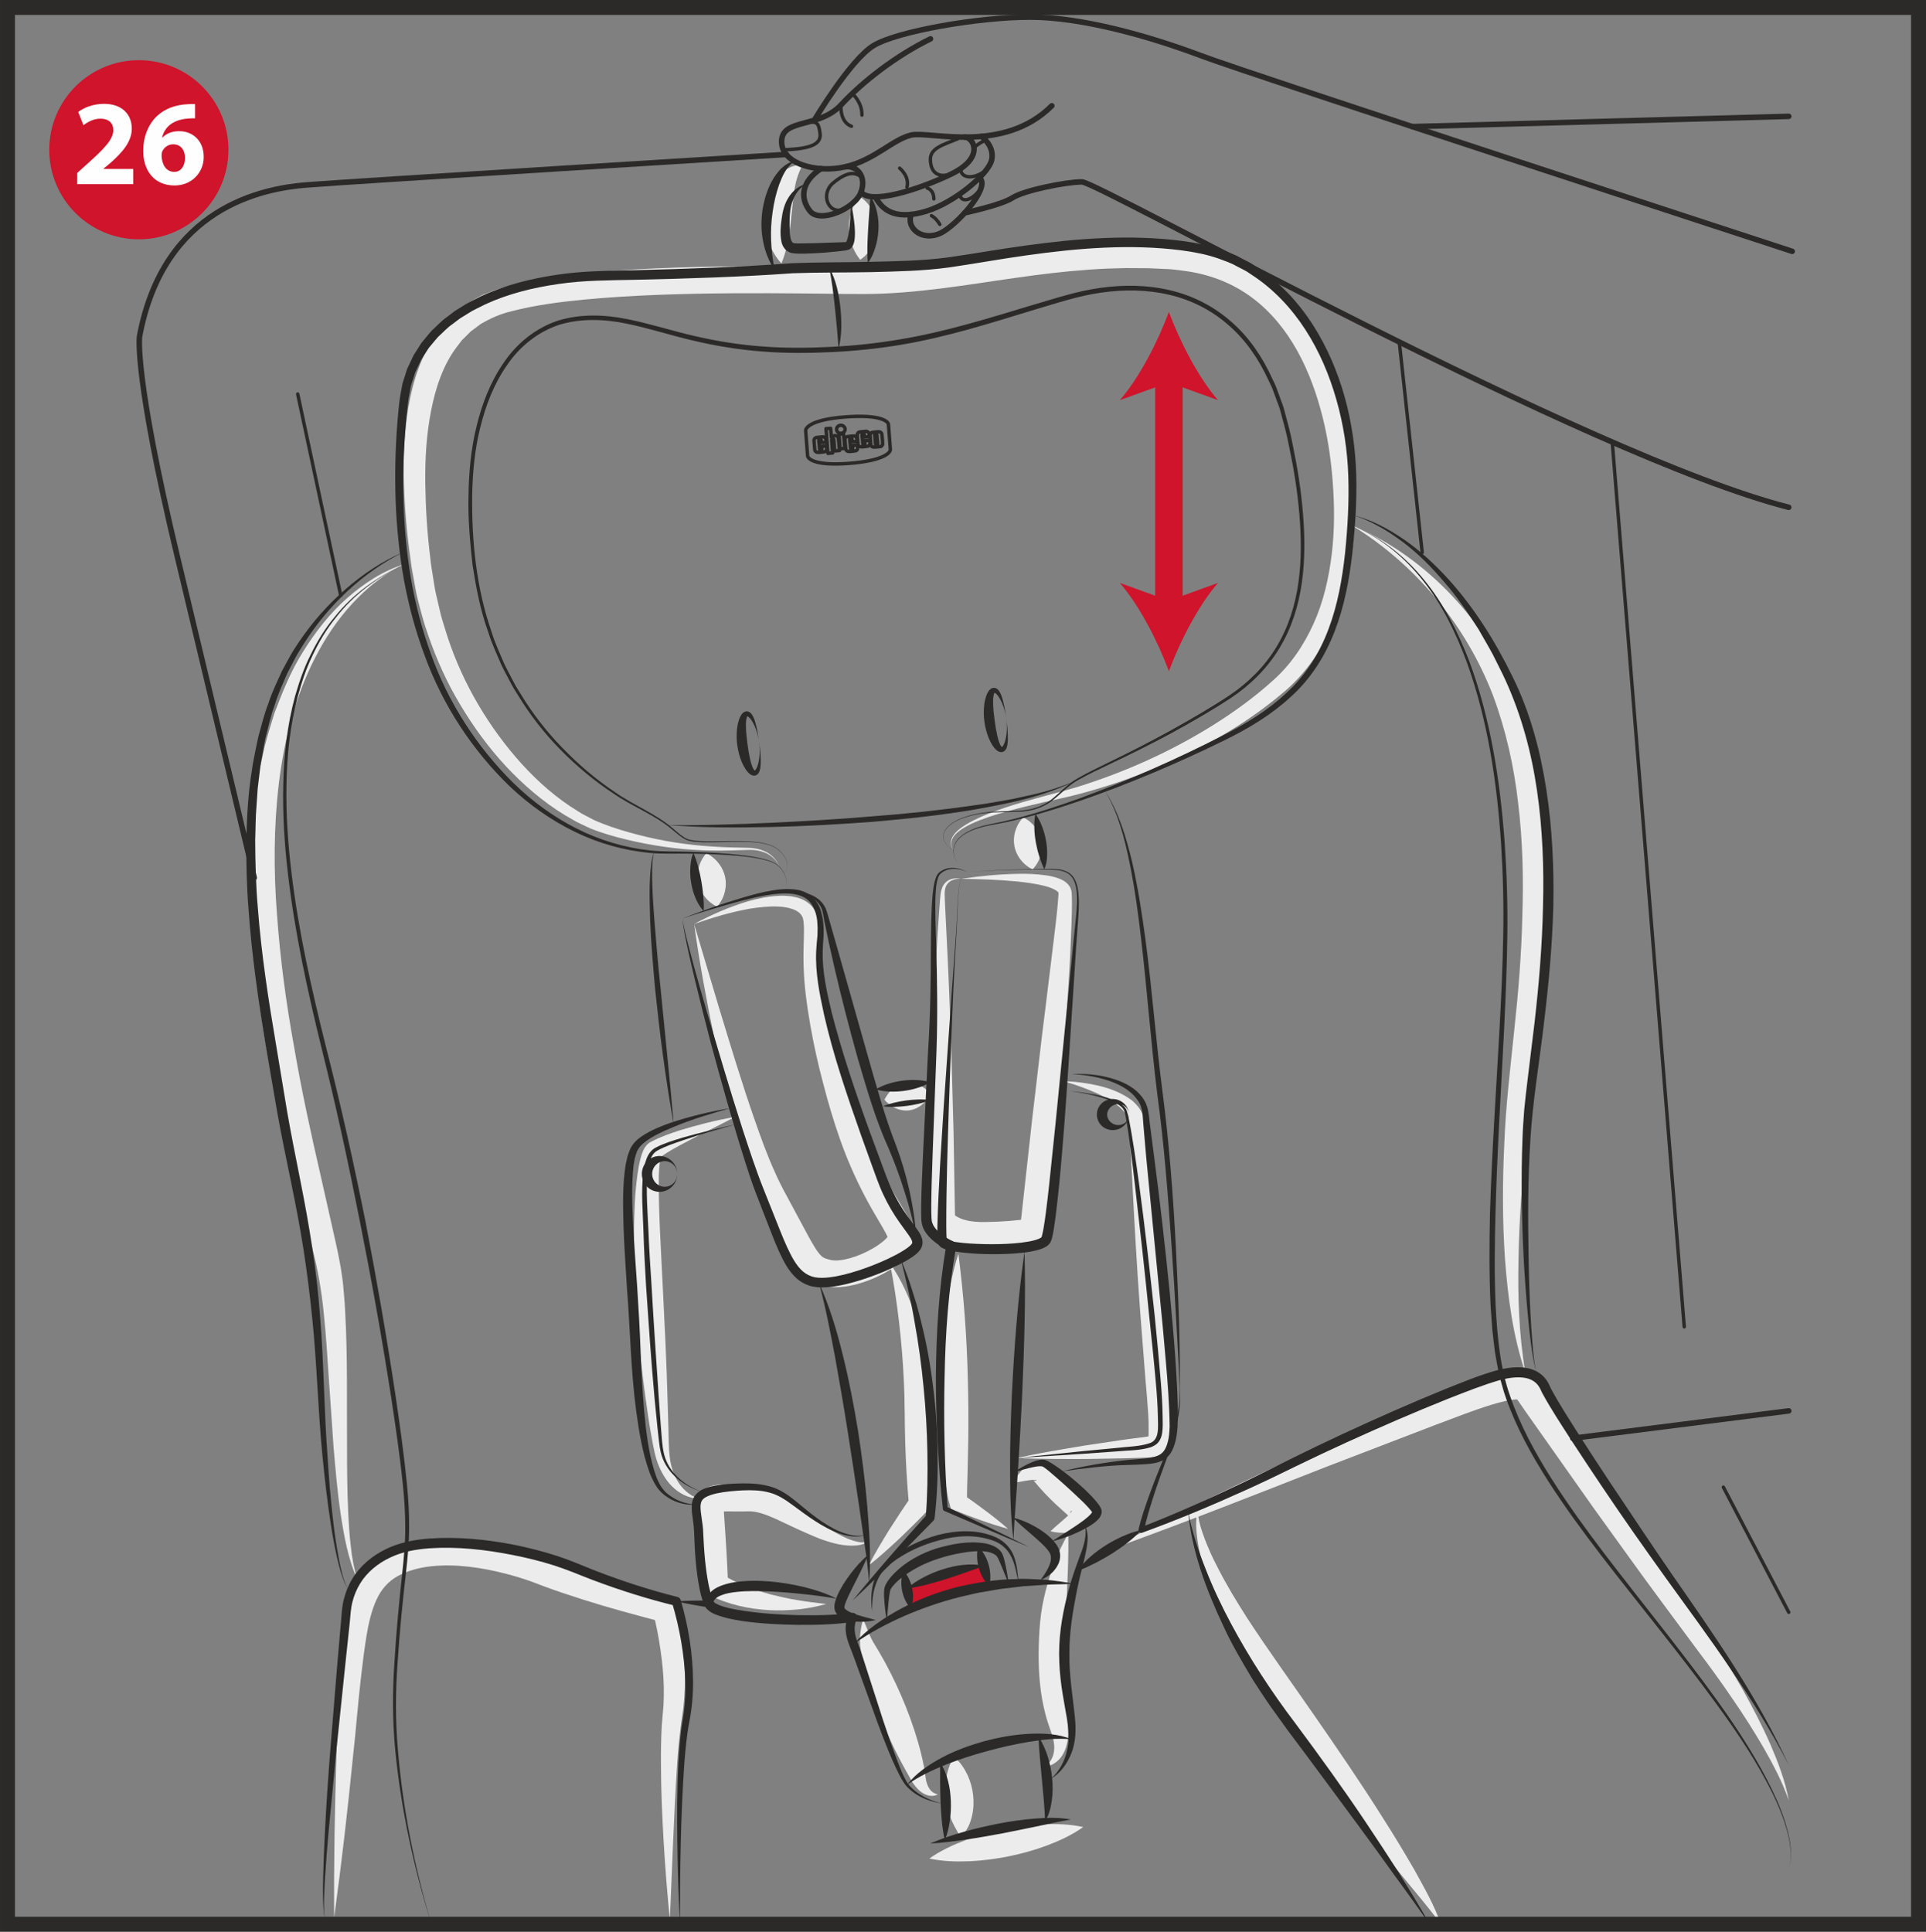 <?xml version="1.0" encoding="UTF-8"?>
<!DOCTYPE svg PUBLIC "-//W3C//DTD SVG 1.1//EN" "http://www.w3.org/Graphics/SVG/1.1/DTD/svg11.dtd">
<!-- Creator: CorelDRAW 2018 (64-Bit) -->
<svg xmlns="http://www.w3.org/2000/svg" xml:space="preserve" width="42.965mm" height="43.096mm" version="1.1" style="shape-rendering:geometricPrecision; text-rendering:geometricPrecision; image-rendering:optimizeQuality; fill-rule:evenodd; clip-rule:evenodd"
viewBox="0 0 1944.8 1950.72"
 xmlns:xlink="http://www.w3.org/1999/xlink">
 <rect x="0" y="0" width="1944.8" height="1950.72" fill="#808080" stroke="none"/>
 <defs>
  <style type="text/css">
   <![CDATA[
    .str4 {stroke:#CF142B;stroke-width:10.43;stroke-miterlimit:4}
    .str6 {stroke:#2B2A29;stroke-width:15.09;stroke-miterlimit:4}
    .str5 {stroke:#CF142B;stroke-width:27.78;stroke-miterlimit:4}
    .str3 {stroke:#2B2A29;stroke-width:3.48;stroke-linecap:round;stroke-linejoin:round;stroke-miterlimit:3.864}
    .str0 {stroke:#2B2A29;stroke-width:5.56;stroke-linecap:round;stroke-linejoin:round;stroke-miterlimit:4}
    .str2 {stroke:#2B2A29;stroke-width:3.45;stroke-linecap:round;stroke-linejoin:round;stroke-miterlimit:3.864}
    .str1 {stroke:#2B2A29;stroke-width:3.45;stroke-linecap:round;stroke-linejoin:round;stroke-miterlimit:4}
    .fil3 {fill:none;fill-rule:nonzero}
    .fil4 {fill:#FEFEFE;fill-rule:nonzero}
    .fil1 {fill:#ECECEC;fill-rule:nonzero}
    .fil2 {fill:#2B2A29;fill-rule:nonzero}
    .fil0 {fill:#CF142B;fill-rule:nonzero}
   ]]>
  </style>
 </defs>
 <g id="Слой_x0020_1">
  <path class="fil0" d="M919.73 1624.22l-3.93 -20.06 77.38 -22.86 5.64 20.15c0,0 -51.15,8.32 -79.09,22.77z"/>
  <path class="fil1" d="M810.32 166.59c-4.95,9.58 -6.7,16.96 -8.05,24.35 -1.21,7.43 -1.86,14.88 -2.68,22.75 -0.77,7.88 -1.74,16.08 -3.1,24.75 -1.48,8.67 -3.29,17.68 -7.46,27.55 -7.23,-7.84 -11.5,-16.69 -14.34,-25.96 -2.77,-9.3 -3.77,-19.15 -2.75,-29.18 1.05,-9.98 4.23,-20.37 10.67,-29.3 6.45,-8.8 16.94,-15.63 27.7,-14.96z"/>
  <path class="fil1" d="M867.25 198.17c6.95,3.87 10.81,9.26 13.57,14.69 2.65,5.51 3.96,11.33 4.06,17.12 0.05,5.8 -0.99,11.61 -3.51,17.14 -2.53,5.51 -6.25,10.81 -12.76,15.22 -4.92,-6.23 -7.25,-11.63 -9.02,-16.85 -1.6,-5.21 -2.49,-10.16 -2.49,-15.12 -0.05,-4.97 0.61,-9.92 2.1,-15.1 1.56,-5.26 3.82,-10.52 8.06,-17.09z"/>
  <path class="fil1" d="M786.93 875.28c-2.3,-5.94 -7.12,-10.56 -12.6,-13.4 -5.62,-2.72 -11.88,-3.77 -18.08,-3.61 -12.62,0.4 -25.33,0.88 -38.04,0.67 -25.44,-0.47 -50.87,-3.48 -75.83,-8.89 -12.52,-2.73 -24.81,-5.78 -37.08,-10.06 -3.06,-1.13 -6.18,-2.17 -9.2,-3.4l-8.81 -4.15c-6.02,-2.57 -11.35,-6.25 -17.06,-9.36 -22.12,-13.52 -41.85,-30.53 -59.46,-49.37 -17.57,-18.94 -32.85,-39.92 -46.07,-62.12 -13.37,-22.13 -24.02,-45.89 -32.4,-70.39 -4.45,-12.19 -7.63,-24.77 -10.81,-37.35 -1.61,-6.29 -2.48,-12.73 -3.74,-19.1 -1.19,-6.39 -2.39,-12.77 -3.1,-19.1 -3.72,-25.31 -5.88,-50.92 -6.82,-76.71 -0.88,-25.76 0.06,-51.85 4.55,-77.9 4.5,-25.88 12.7,-52.34 29.25,-75.05l6.29 -8.38 7.41 -7.59 3.72 -3.77c1.36,-1.15 2.79,-2.19 4.18,-3.27l8.48 -6.45c2.97,-1.9 6.13,-3.53 9.22,-5.29 3.1,-1.72 6.15,-3.54 9.5,-4.64 6.53,-2.59 13.16,-5.26 19.5,-6.71 25.66,-7.01 51.24,-10.57 76.78,-13.44 25.55,-2.86 51.05,-4.36 76.52,-5.46 25.47,-1.12 50.91,-1.71 76.31,-1.96 25.41,-0.29 50.8,-0.3 76.15,-0.13 25.34,0.03 50.86,0.89 75.18,-0.19 49.32,-1.96 98.86,-11.16 149.56,-17.6 50.81,-6.39 102.29,-10.14 154.72,-4.2 26.75,3.27 53.46,12.31 76.18,27.72 22.82,15.28 41.18,36.25 54.83,59.18 27.28,46.25 38.33,98.91 41.12,150.36 1.45,25.82 1.09,51.9 -2.6,77.76 -3.7,25.79 -10.03,51.64 -21.73,75.45 -11.48,23.71 -27.53,45.84 -47.95,62.61 -19.77,16.7 -41.09,31.3 -63.3,44.12 -44.6,25.33 -92.31,44.47 -141.54,57.59 -12.3,3.37 -24.85,5.81 -37.09,8.62 -12.3,2.8 -24.56,5.78 -36.68,9.22 -12.12,3.4 -24.19,7.15 -35.58,12.42 -5.62,2.72 -11.19,5.78 -15.62,10.16 -2.15,2.2 -3.94,4.9 -4.44,7.97 -0.53,3.07 0.4,6.28 2.07,8.96 -1.82,-2.57 -2.97,-5.78 -2.58,-9.02 0.33,-3.24 2.06,-6.19 4.16,-8.6 4.35,-4.81 9.87,-8.24 15.46,-11.32 11.28,-6.02 23.27,-10.46 35.27,-14.58 24.05,-8.17 49.05,-13.64 73.01,-20.9 47.97,-14.93 94.18,-35.75 136.56,-62.2 21.16,-13.25 41.39,-27.9 59.78,-44.44 18.33,-15.98 32.02,-36.25 41.93,-58.25 9.98,-22.02 15.41,-46.07 18.36,-70.34 2.94,-24.33 2.79,-49.12 0.86,-73.76 -1.88,-24.73 -5.7,-49.05 -12.29,-72.6 -6.49,-23.51 -15.48,-46.26 -28,-66.57 -12.45,-20.3 -28.57,-38.04 -48.03,-50.71 -19.4,-12.77 -42,-20.15 -65.39,-22.72l-8.79 -1.05c-2.98,-0.27 -6.15,-0.3 -9.21,-0.46 -6.18,-0.19 -12.34,-0.75 -18.52,-0.69l-18.57 -0.11 -18.57 0.51c-24.77,1.05 -49.53,3.56 -74.38,6.83 -49.63,6.47 -99.88,16.15 -151.83,18.41 -26.25,1.04 -51.36,0 -76.62,-0.11 -25.24,-0.27 -50.47,-0.38 -75.65,-0.21 -50.38,0.37 -100.76,1.76 -150.4,6.42 -24.75,2.44 -49.52,5.65 -72.77,11.71 -11.83,2.8 -21.59,7.28 -31.31,12.98l-6.66 4.98c-1.12,0.85 -2.27,1.61 -3.34,2.51l-2.96 2.96 -5.97 5.91 -5.16 6.74c-13.75,18.12 -21.45,41.23 -26.01,64.89 -4.63,23.78 -6.12,48.53 -5.78,73.31 0.38,24.8 1.93,49.73 5.03,74.57 0.57,6.28 1.58,12.34 2.6,18.41 1.07,6.07 1.74,12.21 3.15,18.22l4.2 18.03c1.24,6.05 3.45,11.83 5.11,17.79 14.31,47.28 39.09,91.42 71.31,129.07 16.14,18.79 34.46,35.91 55.01,49.66 5.29,3.15 10.28,6.93 15.84,9.55l8.17 4.28c2.79,1.26 5.65,2.33 8.48,3.53 11.43,4.54 23.63,8.11 35.7,11.27 24.27,6.32 49.2,10.28 74.33,11.85 12.57,0.91 25.18,1.12 37.86,1.4 6.44,0.19 12.94,1.65 18.57,4.78 5.53,3.26 10.14,8.27 12.1,14.33z"/>
  <path class="fil1" d="M1033.19 825.35c6.45,3.37 10.17,7.23 13.08,11.24 2.8,4.02 4.52,8.25 5.34,12.63 0.8,4.39 0.65,8.94 -0.56,13.68 -1.33,4.78 -3.48,9.7 -8.4,15.11 -6.47,-3.37 -10.21,-7.23 -13.11,-11.24 -2.79,-4.02 -4.52,-8.24 -5.28,-12.63 -0.77,-4.4 -0.62,-8.96 0.59,-13.7 1.33,-4.78 3.48,-9.68 8.35,-15.09z"/>
  <path class="fil1" d="M713.21 861.61c6.55,3.37 10.38,7.28 13.38,11.37 2.91,4.1 4.74,8.41 5.67,12.92 0.93,4.5 0.9,9.2 -0.2,14.1 -1.18,4.93 -3.21,10.01 -7.98,15.66 -6.58,-3.37 -10.43,-7.28 -13.43,-11.37 -2.91,-4.09 -4.74,-8.41 -5.62,-12.92 -0.9,-4.52 -0.86,-9.2 0.22,-14.12 1.22,-4.92 3.25,-10.01 7.97,-15.65z"/>
  <path class="fil1" d="M408.99 569.56c-10.43,4.44 -19.9,10.68 -28.74,17.52 -8.98,6.67 -17.01,14.5 -24.62,22.58 -15.07,16.37 -27.45,34.94 -37.46,54.61 -20.23,39.34 -31.21,82.79 -36.59,126.71 -5.22,43.94 -5.35,88.6 -1.85,133.06 3.21,44.49 9.18,88.89 17.21,133.01 7.54,44.22 17.15,88.16 27.29,132.1l14.93 66.33c1.26,5.54 2.39,11.19 3.48,16.89 1.19,5.62 2.1,11.45 2.86,17.31 0.9,5.86 1.31,11.63 1.82,17.39 0.57,5.78 0.9,11.52 1.2,17.25 2.58,45.8 1.57,91 1.9,136.18 -0.02,22.6 0.16,45.16 1.23,67.66 0.56,11.23 1.21,22.48 2.62,33.64 1.1,11.21 3.23,22.24 6.5,33.12 -9.41,-20.74 -13.33,-43.61 -16.78,-66.03 -3.39,-22.56 -5.21,-45.21 -7.2,-67.81l-4.66 -67.78c-1.53,-22.53 -2.87,-45.03 -5.22,-67.23 -2.2,-22.42 -5.84,-43.32 -11.45,-65.12l-16.82 -65.64c-10.97,-44.04 -20.93,-88.51 -29.05,-133.43 -7.63,-44.98 -13.67,-90.42 -16.05,-136.26 -2.08,-45.78 -1.39,-92.14 6.66,-137.79 1.96,-11.38 4.71,-22.66 7.03,-33.97 2.91,-11.21 6.27,-22.32 9.74,-33.34 8.21,-21.68 16.85,-43.3 29.38,-62.93 12.26,-19.62 26.62,-38.1 43.91,-53.4 17.26,-15.17 36.9,-28.12 58.73,-34.63z"/>
  <path class="fil1" d="M337.37 1936.83c-0.3,-54.84 0.64,-109.67 2.34,-164.48 0.81,-27.42 1.5,-54.83 3.29,-82.19 0.9,-13.73 1.61,-27.58 3.54,-41.63 1.92,-14.02 4.55,-28.47 10.52,-42.92 5.7,-14.38 17.02,-28.52 31.17,-36.8 14.12,-8.27 29.3,-12.06 44.14,-13.92 29.78,-3.34 58.62,0.65 86.34,7.76 6.91,1.85 13.76,3.91 20.55,6.29 6.71,2.24 13.73,5.17 19.64,7.44 12.39,4.79 25.2,9.17 38.05,13.4 25.77,8.27 51.77,16.65 77.81,24.24l7.15 2.08 1.53 6.64c6.18,27.02 8.83,53.48 8.09,80.77 -0.22,6.79 -0.7,13.57 -1.43,20.37l-2.7 19.53c-1.58,12.57 -2.83,25.43 -3.66,38.37 -3.37,51.78 -4.97,104.03 -7.35,156.28 -2.72,-26.03 -4.69,-52.1 -6.27,-78.23 -1.47,-26.13 -2.67,-52.28 -2.7,-78.58 -0.11,-13.14 0.08,-26.34 0.9,-39.76l1.64 -19.37c0.32,-6.21 0.42,-12.46 0.3,-18.72 -0.3,-12.53 -1.52,-25.1 -3.38,-37.57 -1.77,-12.38 -4.17,-25.17 -7.3,-36.73l8.67 8.72c-26.7,-7.01 -53.21,-14.07 -79.55,-22.5 -13.19,-4.18 -26.33,-8.51 -39.54,-13.44 -6.87,-2.56 -12.5,-4.89 -18.79,-6.9 -6.15,-2.09 -12.43,-3.9 -18.73,-5.54 -25.13,-6.53 -51.47,-10.4 -76.22,-7.76 -12.28,1.33 -24.09,4.59 -33.82,9.92 -9.58,5.38 -16.74,13.37 -21.57,24.14 -4.89,10.73 -7.83,23.35 -9.98,36.33 -2.08,13.01 -3.83,26.44 -5.34,39.97 -3.25,27.14 -5.17,54.42 -8.24,81.6 -5.43,54.42 -11.66,108.81 -19.13,163.2z"/>
  <path class="fil1" d="M1117.69 1565.94c70.18,-37.4 141.57,-72.07 213.95,-104.86 18.06,-8.26 36.3,-16.34 54.66,-23.99l54.88 -23.07c18.45,-7.64 36.98,-14.91 56.61,-21.3 10.08,-2.99 19.59,-6.25 32.8,-6.93 3.5,0.03 7.28,0 12.47,1.86 2.59,0.99 5.59,2.57 8.19,5.38 0.62,0.64 1.34,1.48 1.76,2.05l0.54 0.76 1.07 1.52 8.56 12.17 67.45 98.11c22.03,33.02 44.52,65.74 66.12,99.03 21.67,33.17 44.01,66.14 63.8,101 9.67,17.52 18.95,35.26 27,53.57 7.87,18.36 15.17,37.19 18.65,56.85 -6.48,-18.81 -15.79,-36.27 -25.53,-53.37 -9.95,-17.01 -20.49,-33.64 -31.72,-49.84 -11.08,-16.29 -22.62,-32.21 -34.54,-47.95l-35.4 -47.78c-23.68,-31.78 -46.53,-64.14 -69.8,-96.21l-68.5 -97.12 -8.43 -12.23 -1.04 -1.53 -0.54 -0.76c0.03,0.08 0.32,0.48 0.53,0.67 0.94,0.93 1.71,1.31 2.01,1.41 0.53,0.11 -0.74,-0.18 -2.17,-0.14 -6.68,0.16 -16.35,2.7 -25.21,5.4 -18.19,5.57 -36.56,12.89 -55.01,19.78l-110.82 42.56c-73.71,28.95 -147.52,58.09 -222.34,84.97z"/>
  <path class="fil1" d="M1209.31 1525.55c0.64,10.24 3.96,19.83 7.44,29.21 3.61,9.34 7.69,18.49 12.38,27.35 8.98,17.87 19.43,34.97 30.2,51.86 21.88,33.5 45.77,66.38 68.81,99.78 23.14,33.37 46.12,66.95 67.9,101.51 11.02,17.18 21.57,34.72 31.86,52.44 9.8,17.98 20.35,35.85 27.05,55.46 -12.1,-16.56 -25.36,-31.92 -38.29,-47.73 -12.86,-15.79 -25.79,-31.55 -38.31,-47.64 -25.33,-31.93 -49.73,-64.64 -73.04,-98.2 -11.58,-16.85 -23.06,-33.76 -33.92,-51.19 -10.89,-17.36 -21.53,-35.08 -30.81,-53.7 -9.5,-18.43 -17.71,-37.64 -24.03,-57.54 -3,-9.99 -5.7,-20.12 -7.2,-30.5 -1.43,-10.28 -2.49,-20.98 -0.03,-31.12z"/>
  <path class="fil1" d="M871.54 1635.17c3.61,7.92 6.26,16.16 9.97,22.72 3.88,6.22 8.36,13.92 12.26,21.03 7.9,14.58 14.91,29.57 21.03,44.93 6.12,15.38 11.35,31.09 15.38,47.41 1.01,4.07 1.92,8.21 2.72,12.41l1.09 6.45c0.33,2.09 0.42,3.74 0.76,5.54 0.48,3.61 1.53,6.92 3.25,9.9 1.71,2.95 4.6,5.64 8.96,6.4 -3.82,2.43 -9.52,1.96 -13.94,-0.53 -4.57,-2.41 -7.97,-6.34 -10.75,-10.28 -1.41,-1.93 -2.51,-4.28 -3.59,-6.05l-2.97 -5.26c-2.01,-3.58 -4.01,-7.18 -5.94,-10.83 -7.73,-14.59 -14.71,-29.56 -20.77,-44.92 -6.08,-15.34 -11.34,-31.04 -15.51,-47.25 -2.03,-8.3 -3.82,-15.92 -5.06,-25.39 -0.48,-9.44 0.67,-17.76 3.13,-26.3z"/>
  <path class="fil1" d="M1078.64 1548.81c0.61,21.02 -0.54,41.23 -1.34,61.11 -0.4,9.93 -0.81,19.74 -0.76,29.24l0 29.86c-0.11,19.9 -0.43,39.31 0.69,58.73 0.24,4.87 0.62,9.73 0.99,14.64 0.42,5.69 0.69,11.52 -0.57,17.4 -1.26,5.82 -3.51,11.64 -7.44,16.15 -3.94,4.42 -9.15,7.5 -14.51,7.9 8.3,-6.88 9.85,-16.34 8.35,-24.7 -0.57,-4.26 -2.17,-8.48 -3.64,-12.73 -1.79,-4.98 -3.43,-10.04 -4.74,-15.19 -5.45,-20.6 -7.06,-41.83 -6.9,-62.42 0.17,-10.41 0.54,-20.36 1.52,-30.88 1,-10.73 2.94,-21.06 5.49,-31.18 5.21,-20.18 12.33,-39.68 22.89,-57.93z"/>
  <path class="fil1" d="M963.24 1774.03c6.77,5.77 10.75,12.12 13.83,18.62 2.96,6.51 4.81,13.25 5.56,20.17 0.76,6.92 0.51,13.99 -1.17,21.24 -0.86,3.59 -2.04,7.25 -3.88,10.89 -1.96,3.43 -4.11,7.6 -8.17,9.87 -1.89,-4.18 -3.68,-6.88 -5.48,-10.22 -1.68,-3.11 -3.05,-6.26 -4.3,-9.42 -2.33,-6.31 -3.93,-12.74 -4.63,-19.32 -0.69,-6.56 -0.61,-13.29 0.49,-20.2 1.21,-6.95 3.16,-14 7.74,-21.62z"/>
  <path class="fil1" d="M938.38 1876.85c11.8,-8.29 24.16,-13.86 36.68,-18.62 12.55,-4.66 25.31,-8.22 38.26,-10.91 12.95,-2.67 26.11,-4.39 39.46,-5.04 13.39,-0.56 26.94,-0.27 41.05,2.74 -11.78,8.32 -24.14,13.91 -36.66,18.65 -12.55,4.66 -25.31,8.24 -38.28,10.87 -12.95,2.63 -26.11,4.36 -39.46,5.02 -13.39,0.54 -26.95,0.29 -41.05,-2.72z"/>
  <path class="fil1" d="M898.7 1275.85c12.14,17.2 20.42,36.78 27.05,56.69 6.59,19.99 10.86,40.73 13.27,61.69 1.14,10.47 1.87,21.01 2.14,31.55 0.29,10.28 0.27,20.5 0.3,30.76 -0.08,20.5 -0.73,41 -2.01,61.53l-0.3 4.76 -2.16 2.28c-9.32,9.8 -19.08,19.24 -28.85,28.68 -10.01,9.23 -19.99,18.51 -30.9,26.99 6.2,-12.36 13.35,-23.95 20.44,-35.58 7.35,-11.42 14.71,-22.82 22.5,-33.88l-2.48 7.04c-1.82,-20.47 -3.02,-40.94 -3.64,-61.45 -0.26,-10.23 -0.53,-20.5 -0.53,-30.72 -0.13,-4.98 -0.24,-9.95 -0.24,-14.93l-0.53 -14.93c-0.88,-19.91 -2.48,-39.84 -4.78,-59.87 -2.32,-20.04 -5.24,-40.11 -9.29,-60.6z"/>
  <path class="fil1" d="M967.76 1266.05c2.68,21.24 4.82,42.04 6.4,62.93 1.55,20.88 2.59,41.72 3.11,62.56 0.51,20.84 0.77,41.69 0.45,62.5l-0.66 31.19 -0.43 15.47c-0.13,2.6 -0.13,5.07 -0.16,7.54l0 3.51 -0.05 2.65 -4.39 -5.38c7.9,5.32 15.65,10.95 23.33,16.74 7.71,5.7 15.24,11.73 22.58,18.16 -9.4,-2.57 -18.6,-5.51 -27.61,-8.77 -9.07,-3.21 -18.04,-6.56 -26.86,-10.2l-3.3 -1.36 -1.09 -4.04 -1.37 -5.06c-0.42,-1.77 -0.53,-2.84 -0.81,-4.3 -0.5,-2.75 -1,-5.5 -1.38,-8.11 -0.76,-5.33 -1.43,-10.64 -2,-15.89 -1.12,-10.56 -1.9,-21.06 -2.47,-31.59 -1.14,-21.05 -1.29,-42.06 -0.71,-63.08 0.61,-21.03 2.05,-42.05 4.59,-63.01 2.73,-20.93 6.2,-42.03 12.82,-62.46z"/>
  <path class="fil1" d="M1023.51 1497.44c2.43,-5.64 5.83,-10.39 10.22,-14.79 2.28,-2.12 4.73,-4.2 8.69,-5.79 1.9,-0.78 4.58,-1.53 8.48,-0.9 0.83,0.08 2.17,0.62 3.2,1.09 1,0.43 2.49,1.34 2.49,1.34l1.9 1.04c9.75,5.45 18.5,11.85 26.6,19.4 4.01,3.82 7.89,7.83 11.55,12.52l2.73 3.7c0.46,0.69 0.97,1.41 1.4,2.14l0.72 1.18c0.53,0.91 1,1.87 1.42,2.84 0.83,1.96 1.48,3.83 1.42,6.47 0.03,2.52 -0.38,4.93 -1.24,6.53 -1.74,4.02 -3.75,5.45 -5.62,7.22 -7.18,4.9 -12.96,5.59 -18.95,6.29 -5.94,0.42 -11.77,0.16 -17.73,-1.37 4.36,-4.28 8.69,-7.81 12.68,-11.31 3.82,-3.32 7.97,-7.09 8.78,-9.31 -0.14,-0.24 -0.19,-0.73 -1.15,0.69 -0.13,0.42 -0.66,1.48 -0.67,2.67 0.18,1.24 0.14,1.93 0.37,2.7 0.13,0.38 0.32,0.74 0.54,1.04 0,0 -0.33,-0.27 -0.48,-0.4 -0.4,-0.32 -0.7,-0.66 -1.09,-0.99l-2.57 -2.3c-3.56,-3.15 -7.36,-6.58 -11.11,-10.04 -7.47,-7.03 -14.79,-14.69 -21.45,-22.85l-1.19 -1.5c-0.48,-0.51 0.37,0.22 0.78,0.32 0.43,0.2 1.22,0.25 1.38,0.29 1.29,0.06 1.24,-0.56 0.57,-0.69 -1.24,-0.43 -3.72,-0.32 -6.15,0.03 -5.03,0.64 -10.49,1.89 -16.51,2.75z"/>
  <path class="fil1" d="M875.45 1557.31c-4.59,3.03 -10.52,3.63 -16.02,3.56 -5.57,-0.11 -11.16,-0.88 -16.54,-2.27 -5.37,-1.36 -10.67,-3.03 -15.83,-5 -5.11,-2.06 -9.93,-4.19 -14.85,-6.34 -9.8,-4.26 -19.37,-9.07 -28.55,-13.25 -9.23,-4.17 -18.04,-7.49 -25.63,-7.76 -0.96,-0.1 -1.88,0 -2.83,-0.03l-3.99 0.08 -8.19 0.05c-5.26,-0.1 -10.51,-0.23 -14.29,0.13 -1.77,0.1 -3.15,0.83 -1.74,0.16 0.25,-0.16 1.13,-0.64 1.47,-1.18 0.74,-0.54 1.17,-1.53 1.55,-2.17 0.4,-0.67 0.49,-1.67 0.61,-1.88 0.1,-0.42 -0.02,-1.05 0.05,-0.14 0.14,4.31 0.62,9.87 0.91,14.96 1.5,20.82 2.72,41.9 3.56,62.91l-5.48 -9.15c2.51,1.84 6.83,4.17 10.57,6.08 3.9,2.03 8,3.77 12.17,5.46 8.35,3.34 17.04,6.21 25.96,8.65 8.96,2.15 18.09,4.37 27.45,5.76 9.34,1.66 18.83,2.63 28.52,3.87 -4.7,1.21 -9.44,2.41 -14.24,3.34 -4.81,0.69 -9.65,1.76 -14.55,2.11 -9.77,0.97 -19.7,1.31 -29.65,0.68 -9.95,-0.64 -19.96,-1.93 -29.84,-4.36 -4.95,-1.19 -9.87,-2.65 -14.76,-4.39 -5.06,-1.82 -9.41,-3.56 -15.06,-6.74l-4.6 -2.57 -0.89 -6.58c-2.83,-20.97 -5.26,-41.9 -6.82,-63.12 -0.43,-5.43 -0.75,-10.4 -0.89,-16.63 -0.05,-0.4 0.01,-2.36 0.25,-4.09 0.11,-1.55 0.81,-3.73 1.65,-5.65 0.76,-1.91 2.26,-3.83 3.68,-5.48 1.39,-1.31 3.2,-2.77 4.62,-3.54 6.05,-3.19 10.06,-3.19 13.51,-3.53 6.76,-0.29 12.06,0.2 17.31,0.48l7.6 0.51 3.93 0.19c1.69,0.14 3.4,0.19 5.06,0.44 13.52,1.93 24.19,7.91 33.47,13.59 9.37,5.81 17.88,11.9 26.46,17.95 4.28,2.99 8.64,6.03 12.9,8.8 4.18,2.92 8.5,5.6 12.97,8.03 4.49,2.29 9.03,4.62 13.86,6.18 4.81,1.44 9.9,2.92 15.15,1.87z"/>
  <path class="fil1" d="M742.22 1127.93c-17.07,9.04 -34.38,17.23 -51.05,26.22 -8.26,4.36 -16.83,8.91 -23.51,13.91l-1.24 0.91c0.08,0.16 1.02,-0.81 0.94,-0.61 0.14,-0.16 0.14,-0.08 0.08,0.16l-0.23 0.76c-0.37,1.34 -0.76,3.26 -1.02,5.3 -0.56,4.07 -0.8,8.61 -0.95,13.13 -0.4,36.81 2.3,75.03 4.06,112.85 1.91,37.91 3.8,75.93 4.82,114.05l0.85 28.57c0.21,9.56 0.21,19.16 1.26,27.72 0.94,8.83 3.54,17.34 8.08,24.97 4.6,7.49 11.56,14.12 20.68,17.38 -9.79,-0.16 -19.43,-5.24 -26.7,-12.55 -7.3,-7.41 -12.17,-16.97 -15.36,-26.75 -3.02,-10.09 -4.36,-19.61 -6.1,-29.03 -1.67,-9.47 -2.91,-18.97 -4.31,-28.47 -5.43,-37.97 -8.99,-76.15 -10.97,-114.49 -0.91,-19.16 -1.5,-38.39 -1.36,-57.69 0.26,-19.32 0.72,-38.63 3.55,-58.43 0.72,-4.98 1.52,-9.95 2.86,-15.22 0.67,-2.65 1.47,-5.36 2.82,-8.48 0.37,-0.8 0.67,-1.55 1.25,-2.49 0.48,-0.83 1.08,-1.77 2.01,-2.86 0.54,-0.83 2.49,-2.49 3.48,-3.1l1.81 -0.96c9.61,-4.97 18.65,-8.02 27.96,-11.1 18.59,-5.67 37.21,-10.46 56.29,-13.7z"/>
  <path class="fil1" d="M1073.98 1091.9c11.77,0.21 23.52,1.77 35.19,4.45 11.64,2.84 23.28,6.95 34.03,15.05 5.09,4.42 9.95,10.25 12.14,17.98 1.58,6.27 2.67,12.12 3.7,17.9 2.16,11.64 3.66,23.23 5.37,34.83 6.37,46.39 11.13,92.82 14.51,139.42 1.66,23.28 3.11,46.59 4.01,69.99 0.38,11.71 0.7,23.39 0.81,35.32l-0.11 9.44 -0.53 8.85c-0.32,3.21 -0.42,6.08 -1.36,10.46 -0.21,1.04 -0.69,2.48 -1.09,3.68 -0.56,1.39 -1.34,3 -2.38,4.47 -2.28,3.29 -6.05,5.59 -8.64,6.4 -5.34,1.71 -8.34,1.5 -11.58,1.77l-8.84 0.29c-5.69,0.19 -11.63,0.47 -17.44,0.53l-35.05 0.62c-23.39,0.03 -46.79,0.16 -70.26,-0.99 22.98,-5.02 46.05,-8.77 69.11,-12.62l34.64 -5.17c5.81,-0.9 11.5,-1.6 17.42,-2.37l8.58 -1.08c2.52,-0.33 5.45,-0.93 5.6,-1.22 0.16,-0.14 -1.15,0.38 -1.72,1.29 -0.27,0.27 -0.42,0.54 -0.45,0.59 -0.05,-0.23 0,-0.16 0.02,-0.56 0.18,-1.36 0.16,-4.33 0.14,-6.93l-0.03 -8.64 -0.38 -8.05c-0.73,-11.37 -1.69,-22.95 -2.75,-34.51l-5.43 -69.56c-3.42,-46.42 -6.02,-92.92 -8.32,-139.39l-1.86 -34.73c-0.29,-5.79 -0.62,-11.53 -1.23,-16.68 -0.51,-3.77 -2.75,-7.64 -5.86,-11.4 -6.83,-7.36 -16.92,-13.01 -27.24,-17.71 -10.44,-4.65 -21.46,-8.48 -32.74,-11.72z"/>
  <path class="fil1" d="M970.55 887.53c18.78,-2.89 37.72,-4.68 56.88,-5.08 9.6,-0.18 19.23,0.1 29.11,1.55 4.95,0.8 9.94,1.76 15.26,4.25 2.59,1.19 5.56,3.05 7.93,6.45 1.23,1.61 1.98,4.02 2.33,6.05l0.23 3.97c0.37,10.46 -0.1,19.51 -0.37,29.18l-1.17 28.48c-0.88,18.96 -2.24,37.85 -3.42,56.77 -2.3,37.83 -5.81,75.53 -8.88,113.28l-11.02 113.06 -1.02 10.51 -10.22 1.68c-9.17,1.5 -17.12,2.19 -25.61,2.78 -8.37,0.56 -16.71,0.8 -25.04,0.83 -8.46,0.03 -18.24,-0.48 -27.62,-3.16 -4.76,-1.26 -9.53,-3.18 -14.19,-5.78 -2.33,-1.31 -4.62,-2.83 -6.85,-4.65 -1.12,-0.9 -2.24,-1.9 -3.32,-2.97l-1.68 -1.82c-0.64,-0.8 -0.96,-1.09 -2.08,-2.77l-2.14 -3.19 0.05 -3.95 1.39 -89.53 2.49 -89.53c1.26,-29.85 2.23,-59.69 4.01,-89.53 0.76,-14.91 1.64,-29.85 2.78,-44.78l0.85 -11.21c0.35,-3.72 0.46,-7.61 1.96,-11.51 1.34,-3.87 4.34,-7.22 8.06,-8.67 3.69,-1.47 7.65,-1.53 11.29,-0.7zm0 0c-3.7,-0.3 -7.52,0.4 -10.57,2.17 -3.06,1.79 -4.98,4.81 -5.64,8.16 -0.78,3.28 -0.35,6.97 -0.29,10.67l0.53 11.18 2.19 44.74c1.52,29.83 2.43,59.68 3.64,89.5l2.46 89.51 1.53 89.51 -2.09 -7.14c-0.54,-0.83 -0.21,-0.37 -0.21,-0.37l0.38 0.4c0.35,0.32 0.72,0.67 1.2,1.02 0.91,0.72 1.98,1.42 3.18,2.08 2.39,1.28 5.14,2.43 8.19,3.18 6.18,1.64 12.68,2.03 20.3,1.91 7.79,-0.11 15.57,-0.43 23.28,-1.04 7.6,-0.59 15.69,-1.47 22.43,-2.65l-11.24 12.17 12.47 -112.77c4.58,-37.56 8.59,-75.16 13.46,-112.65l6.87 -56.29 3.4 -28.1c1.05,-9.2 2.14,-19.04 2.63,-27.48l0.21 -3.11c-0.1,-0.3 0.11,-0.24 -0.06,-0.56 -0.21,-0.53 -1.14,-1.68 -2.78,-2.57 -3.06,-1.91 -7.33,-3.34 -11.62,-4.45 -8.7,-2.24 -18,-3.35 -27.29,-4.4 -18.65,-1.82 -37.61,-2.41 -56.56,-2.62z"/>
  <path class="fil1" d="M700.91 933.11c17.29,-9.32 35.43,-17.28 54.59,-23.01 9.63,-2.73 19.55,-4.8 29.94,-5.4 2.6,-0.1 5.21,-0.27 7.9,-0.02 2.67,0.08 5.36,0.34 8.13,0.96 5.43,0.96 11.32,3.1 16.25,7.55 2.6,2.07 4.41,5.09 6,8.08 0.56,1.55 1.1,3.15 1.6,4.76 0.51,1.63 0.54,2.75 0.85,4.15 0.93,5.35 1.24,10.57 1.48,15.52 0.46,9.97 0.91,19.4 1.96,28.91 1.98,18.94 5.46,37.81 9.87,56.58 4.49,18.74 9.56,37.41 15.07,56.01 5.43,18.6 11.47,36.8 18.46,54.62 6.91,17.84 14.47,35.32 23.46,51.99 4.44,8.38 9.26,16.49 14.31,24.8 2.54,4.23 5.14,8.3 7.82,13.33 0.69,1.34 1.34,2.36 2.03,3.96l1.95 4.71c0.61,2 1.12,4.28 1.5,6.45 0.19,2.63 0.11,5.72 -0.49,8.48 -0.43,1.39 -0.96,2.81 -1.55,4.17 -0.59,1.41 -1.29,2.79 -1.79,3.37 -1.07,1.49 -2.24,3.28 -3.34,4.44 -2.25,2.59 -4.55,4.73 -6.83,6.69 -4.6,3.75 -9.25,6.98 -14.04,9.71 -9.55,5.56 -19.51,9.71 -30.28,12.76 -5.46,1.39 -10.99,2.65 -17.16,2.99 -2.97,0.29 -6.29,0.13 -9.61,-0.14l-5.17 -0.8 -4.14 -1.04 -4.49 -1.39c-1.58,-0.62 -3.23,-1.31 -4.84,-2.06 -3.3,-1.69 -6.59,-3.93 -9.17,-6.44 -5.24,-5.01 -8.26,-10.12 -10.97,-14.71 -5.3,-9.31 -9.43,-18.07 -13.83,-26.91l-13.01 -26.25c-2.19,-4.28 -4.37,-8.72 -6.51,-13.54 -2.15,-4.73 -4.41,-9.42 -6.02,-14.15 -3.71,-9.45 -6.83,-18.92 -9.92,-28.41 -12.12,-37.88 -21.06,-76.22 -29.46,-114.65 -7.95,-38.52 -15.22,-77.13 -20.56,-116.09zm0 0c11.32,37.64 22.13,75.31 33.71,112.7 11.42,37.38 23.2,74.71 36.71,110.92 3.48,9.01 7.01,17.97 10.94,26.56 1.85,4.44 3.91,8.55 5.99,12.69 1.96,4.06 4.23,8.35 6.66,12.71l13.97 25.98c4.62,8.57 9.18,17.37 13.86,24.94 2.3,3.8 4.76,6.96 6.63,8.72 1.8,1.66 3.32,2.43 7.3,3.49l3 0.7c0.72,0.06 1.39,0.14 2.09,0.27 1.55,0.05 3.16,0.21 5.06,-0.05 3.61,-0.18 7.7,-1.14 11.71,-2.2 8.07,-2.38 16.29,-5.88 23.62,-10.3 3.72,-2.14 7.07,-4.61 10.06,-7.06 1.41,-1.26 2.68,-2.49 3.63,-3.63 0.61,-0.59 0.66,-0.97 1.07,-1.42 0.32,-0.35 0.01,-0.14 -0.13,0.13 -0.14,0.22 -0.19,0.48 -0.17,0.75 -0.21,0.38 -0.27,0.98 -0.1,1.19 -0.17,-0.23 -0.14,-0.35 -0.17,-0.71 -0.57,-1.31 -1.05,-2.7 -2.17,-4.66 -1.88,-3.64 -4.47,-7.89 -6.93,-12.07 -5.03,-8.5 -10.13,-17.29 -14.76,-26.3 -9.34,-17.97 -17.42,-36.54 -24.09,-55.44 -6.69,-18.9 -12.36,-38.14 -17.28,-57.34 -5.13,-19.12 -9.39,-38.53 -12.86,-58.16 -3.39,-19.64 -6.25,-39.54 -6.79,-59.72 -0.35,-10.04 -0.03,-20.21 0.26,-29.86 0.14,-4.84 0.18,-9.44 -0.22,-13.8 -0.14,-0.99 -0.14,-2.36 -0.38,-3.06 -0.21,-0.73 -0.37,-1.48 -0.51,-2.29 -0.7,-1.29 -1.18,-2.73 -2.39,-3.83 -2.06,-2.41 -5.53,-4.36 -9.61,-5.46 -1.98,-0.68 -4.12,-1.1 -6.36,-1.39 -2.15,-0.44 -4.47,-0.51 -6.75,-0.64 -9.22,-0.43 -18.75,0.7 -28.25,2.14 -18.98,3.37 -37.8,8.99 -56.32,15.49z"/>
  <path class="fil1" d="M893.09 1110.59c3.11,-6.21 6.59,-9.7 10.17,-12.33 3.61,-2.55 7.36,-4.01 11.23,-4.54 3.88,-0.53 7.87,-0.1 12.01,1.39 4.15,1.63 8.41,4.07 13.06,9.3 -3.11,6.26 -6.59,9.74 -10.19,12.39 -3.61,2.52 -7.35,3.98 -11.23,4.47 -3.87,0.49 -7.86,0.08 -12.01,-1.42 -4.15,-1.63 -8.41,-4.07 -13.05,-9.26z"/>
  <path class="fil1" d="M1364.41 530.14c71.71,30.01 130.54,90.8 162.99,163.44 16.37,36.39 25.72,75.37 31.63,114.36 5.67,39.12 6.72,78.53 5.96,117.67 -1.33,39.12 -4.71,78.04 -9.68,116.58l-7.97 57.35c-2.46,19 -4.63,38.04 -6.74,57.08 -3.67,38.15 -6.69,76.42 -7.26,114.76 -0.88,38.34 0.48,76.76 6.9,114.96 -12.46,-36.79 -17.61,-75.85 -20.54,-114.6 -2.65,-38.87 -2.58,-77.86 -0.72,-116.71 1.45,-38.8 6.31,-77.9 10.18,-115.87 4.12,-38.15 7.2,-76.27 8.05,-114.31 1.28,-38.04 0.33,-76.08 -4.2,-113.54 -4.21,-37.49 -12.52,-74.35 -25.58,-109.41 -26.95,-69.64 -76.94,-131.5 -143.03,-171.75z"/>
  <path class="fil2" d="M793.59 898.68c1.39,-6.42 0.43,-13.43 -3.15,-18.92 -1.79,-2.77 -4.17,-5.07 -6.83,-6.93 -2.79,-1.66 -5.83,-2.94 -9.01,-3.8 -12.65,-3.5 -25.87,-4.6 -38.95,-5.56 -13.13,-0.88 -26.3,-1.26 -39.46,-1.4 -13.13,-0.29 -26.33,0.48 -39.58,-0.72 -26.4,-2.41 -52.36,-9.72 -76.22,-21.38 -23.89,-11.62 -45.83,-27.14 -65.15,-45.36 -38.24,-36.79 -68.09,-82.39 -86.32,-132.31 -9.31,-24.88 -16.24,-50.61 -21.03,-76.71 -4.65,-26.14 -7.33,-52.58 -8.35,-79.06 -1,-26.51 -0.35,-53.05 1.71,-79.46 0.43,-6.63 1.18,-13.2 1.84,-19.8 0.66,-6.56 2.17,-13.42 3.37,-20.07l3.1 -9.77 1.56 -4.88 2.19 -4.65 4.39 -9.29 5.53 -8.65c0.94,-1.42 1.8,-2.92 2.82,-4.28l3.26 -3.95c2.2,-2.62 4.31,-5.32 6.61,-7.82 5.03,-4.57 9.58,-9.74 15.19,-13.62l8.1 -6.16 8.62 -5.37c5.6,-3.82 11.88,-6.39 17.82,-9.56 24.45,-11.4 50.71,-17.93 77.08,-21.78 26.46,-4.01 53.24,-3.96 79.41,-4.61 26.32,-0.62 52.62,-1.47 78.9,-2.56 26.34,-1.12 52.44,-2.46 78.83,-4.47 26.71,-1.05 52.87,-0.78 79.2,-1.39 26.24,-0.62 52.62,-0.99 78.24,-4.47 25.87,-3.69 51.93,-8.4 78.12,-11.95 52.31,-7.18 105.74,-11.51 158.84,-4.58 13.13,1.8 26.59,4.34 39.38,8.89 6.31,2.47 12.84,4.49 18.7,7.92l9.04 4.68c3.03,1.53 5.69,3.67 8.54,5.48 22.61,14.95 41.31,35.15 55.81,57.71 28.93,45.43 42.35,99.18 43.75,152.26 0.67,26.68 -1.13,53.09 -4.07,79.43 -3.13,26.3 -8.02,52.7 -17.71,77.69 -9.53,24.95 -24.32,48.32 -44.31,66.22 -19.66,18.26 -42.77,32.03 -66.47,43.68 -47.4,23.28 -96.05,43.91 -145.89,61.24 -24.96,8.48 -50.19,16.37 -76.01,21.88 -12.87,2.72 -26.22,3.99 -37.93,10.17 -5.64,3 -11.34,7.28 -13.29,13.64 -2.19,6.27 0.14,13.35 4.21,18.38 -4.15,-4.97 -6.63,-12.02 -4.52,-18.47 1.88,-6.53 7.63,-10.97 13.3,-14.1 11.72,-6.45 25.21,-7.95 37.94,-10.86 25.63,-5.91 50.68,-14.16 75.43,-23.03 49.42,-18.09 97.61,-39.46 144.45,-63.4 23.35,-11.83 45.89,-25.55 64.75,-43.4 19.2,-17.54 33.13,-40.02 42.17,-64.27 9.17,-24.29 13.76,-50.21 16.62,-76.19 2.65,-26.03 4.2,-52.33 3.29,-78.31 -0.83,-26.05 -4.85,-51.96 -11.98,-76.92 -7.07,-24.94 -17.28,-49.05 -31.31,-70.74 -14,-21.64 -31.93,-40.81 -53.35,-54.87 -2.7,-1.69 -5.22,-3.73 -8.08,-5.16l-8.53 -4.39c-5.54,-3.24 -11.71,-5.1 -17.64,-7.4 -12.04,-4.25 -24.64,-6.61 -37.57,-8.35 -51.66,-6.61 -104.33,-2.26 -156.2,5.03 -26.01,3.63 -51.8,8.36 -78.08,12.18 -26.61,3.68 -53.06,4.12 -79.46,4.79 -26.34,0.53 -52.9,0.18 -78.83,1.13 -26.14,1.93 -52.68,3.21 -79,4.25 -26.37,1 -52.71,1.77 -79.08,2.33 -26.48,0.57 -52.57,0.46 -78.29,4.26 -25.68,3.67 -51.13,9.94 -74.53,20.79 -5.65,3.01 -11.69,5.45 -17.01,9.05l-8.16 5.05 -7.64 5.79c-5.3,3.61 -9.51,8.45 -14.26,12.68 -2.14,2.35 -4.09,4.86 -6.15,7.25l-3.05 3.66c-0.96,1.26 -1.72,2.63 -2.6,3.96l-5.16 7.98 -4.07 8.56 -2.03 4.28 -1.45 4.52 -2.91 9.04c-1.1,6.29 -2.54,12.34 -3.2,18.88 -0.67,6.51 -1.47,13.01 -1.95,19.55 -2.29,26.08 -3.16,52.29 -2.39,78.47 0.76,26.16 3.18,52.27 7.52,78.07 4.49,25.76 11.1,51.14 20.02,75.69 17.44,49.25 46.47,94.29 83.68,130.94 18.71,18.21 40.01,33.8 63.33,45.62 23.28,11.83 48.75,19.45 74.78,22.26 13,1.37 26.21,0.85 39.39,1.34 13.18,0.33 26.35,0.96 39.51,2.05 13.11,1.18 26.33,2.47 39.04,6.22 3.18,0.91 6.24,2.24 9.08,4.01 2.68,1.93 5.08,4.33 6.82,7.14 3.54,5.64 4.38,12.71 2.89,19.1z"/>
  <path class="fil2" d="M792.05 882.38c3.59,-4.68 3.73,-11.42 0.7,-16.39 -3.05,-4.88 -7.54,-8.99 -12.76,-11.45 -10.81,-4.36 -22.74,-4.38 -34.26,-4.49 -11.63,-0.01 -23.25,0.66 -34.91,0.47 -5.81,-0.23 -11.74,-0.23 -17.42,-2.25 -5.54,-2.51 -9.77,-6.58 -14.29,-10.23 -17.66,-15.17 -40.06,-23.17 -59.31,-36.47 -19.55,-12.79 -37.54,-27.86 -53.91,-44.52 -16.42,-16.62 -30.82,-35.24 -42.97,-55.2l-4.63 -7.44c-1.47,-2.53 -2.75,-5.16 -4.14,-7.73 -2.67,-5.19 -5.57,-10.28 -8.03,-15.58 -4.58,-10.75 -9.6,-21.33 -13.01,-32.54 -8.05,-21.98 -12.38,-45.09 -15.97,-68.15 -2.49,-23.19 -4.74,-46.5 -4.06,-69.88 0.33,-23.33 2.41,-46.8 8.02,-69.59 5.45,-22.75 13.97,-45.08 27.43,-64.53 13.13,-19.58 32.54,-35.34 55.25,-42.74 22.92,-6.97 47.23,-5.99 70.16,-1.31 23.03,4.66 45.16,11.9 67.76,17.02 22.56,5.26 45.46,8.86 68.53,10.52 23.06,1.77 46.27,1.53 69.41,0.35 23.14,-1.18 46.21,-3.62 69.03,-7.54 45.75,-7.49 90.14,-21.48 134.69,-34.92 22.29,-6.47 44.57,-13.94 67.98,-17.12 23.25,-3.25 47.22,-3.02 70.23,2.48 23.03,5.33 44.71,16.53 62.32,32.27 17.82,15.65 31.19,35.72 40.85,57.05 1.23,2.67 2.63,5.27 3.72,7.98l3.01 8.26c1.86,5.56 4.34,10.92 5.68,16.64 3.04,11.32 6.16,22.61 8.24,34.07 4.76,22.84 8.45,45.93 10.32,69.22 1.88,23.25 2.14,46.8 -1.18,70.04 -3.28,23.17 -10.48,46.05 -22.77,66.16 -12.19,20.15 -29.32,37.03 -48.8,49.98 -19.55,12.84 -39.75,24.38 -60.18,35.58 -20.5,11.06 -41.39,21.4 -62.42,31.36 -10.47,5.05 -21.06,9.92 -31.12,15.6 -10.27,5.45 -17.9,14.4 -27.26,21.51 -9.44,7.22 -21.36,10.32 -32.96,10.9 -11.69,0.53 -23.28,-0.14 -34.83,1.47 -2.89,0.3 -5.75,0.73 -8.59,1.36 -2.86,0.48 -5.65,1.23 -8.45,2.04 -5.56,1.61 -11.04,3.74 -15.79,7.06 -4.68,3.13 -9.09,8.02 -8.75,13.99 0.68,5.91 5.52,10.2 10.23,13.36 -4.74,-3.11 -9.65,-7.36 -10.4,-13.35 -0.41,-6.07 4.04,-11.08 8.72,-14.29 4.78,-3.39 10.27,-5.59 15.84,-7.25 2.79,-0.85 5.6,-1.64 8.48,-2.14 2.84,-0.66 5.72,-1.14 8.62,-1.47 11.53,-1.72 23.32,-1.17 34.83,-1.81 11.52,-0.7 23.09,-3.85 32.22,-10.97 9.06,-6.99 16.78,-16.21 27.21,-21.89 10.12,-5.86 20.66,-10.81 31.11,-15.95 20.92,-10.17 41.66,-20.68 62,-31.92 20.28,-11.29 40.51,-22.88 59.8,-35.69 19.15,-12.82 35.86,-29.41 47.71,-49.17 11.96,-19.69 18.95,-42.14 22.12,-64.97 3.18,-22.9 2.86,-46.18 0.91,-69.24 -1.92,-23.09 -5.65,-46.03 -10.47,-68.72 -2.13,-11.45 -5.26,-22.56 -8.27,-33.71 -1.34,-5.64 -3.8,-10.89 -5.64,-16.35l-2.99 -8.12c-1.09,-2.67 -2.46,-5.21 -3.67,-7.81 -9.56,-20.9 -22.68,-40.41 -40,-55.5 -17.14,-15.24 -38.12,-25.96 -60.47,-31.07 -22.36,-5.24 -45.72,-5.43 -68.47,-2.15 -22.8,3.15 -44.87,10.63 -67.19,17.18 -44.42,13.56 -89.04,27.83 -135.24,35.51 -23.06,3.87 -46.36,6.25 -69.68,7.36 -23.32,1.11 -46.72,1.29 -70.07,-0.59 -23.33,-1.76 -46.51,-5.48 -69.25,-10.87 -22.77,-5.24 -44.97,-12.57 -67.56,-17.21 -22.4,-4.68 -46.13,-5.59 -67.93,0.96 -21.65,7.01 -40.37,21.98 -53.18,40.96 -13.14,18.84 -21.59,40.69 -27.02,63.06 -5.6,22.42 -7.74,45.62 -8.14,68.74 -0.48,46.25 4.22,93.11 19.39,136.93 3.34,11.11 8.27,21.6 12.77,32.27 2.41,5.25 5.27,10.3 7.89,15.46 1.37,2.55 2.63,5.16 4.07,7.66l4.56 7.38c11.96,19.83 26.22,38.28 42.37,54.88 16.08,16.67 33.82,31.83 53.09,44.71 18.9,13.38 41.28,21.59 59.07,37.13 4.4,3.68 8.77,7.84 13.84,10.18 5.32,1.95 11.26,2.06 17.01,2.33 11.61,0.3 23.25,-0.25 34.89,-0.13 11.56,0.23 23.52,0.33 34.41,4.86 5.29,2.55 9.72,6.7 12.77,11.66 2.99,5.06 2.78,11.83 -0.86,16.48z"/>
  <path class="fil2" d="M674 833.05c17.31,0.54 34.62,0.14 51.91,-0.27 17.3,-0.43 34.59,-1.05 51.87,-1.87 34.57,-1.66 69.11,-3.59 103.55,-6.59 34.49,-2.54 68.91,-6.25 103.09,-11.19 8.57,-1.05 17.07,-2.56 25.58,-4.07l12.76 -2.24 12.65 -2.81c16.99,-3.29 33.45,-8.48 49.51,-15.02 -31.18,15.48 -65.82,22.21 -99.85,28.36 -34.2,5.86 -68.74,9.53 -103.28,12.5 -34.59,2.56 -69.21,4.59 -103.86,5.32 -34.65,0.64 -69.4,0.89 -103.94,-2.11z"/>
  <path class="fil2" d="M766.54 749.63c-0.73,-5.41 -2.15,-10.75 -4.23,-15.74 -1.05,-2.51 -2.36,-4.9 -3.83,-7.03 -0.74,-1.07 -1.63,-2 -2.48,-2.72 -0.85,-0.78 -1.81,-0.86 -1.62,-0.62 0.21,-0.03 -0.99,2.46 -1.02,4.79 -0.27,2.36 -0.16,4.93 -0.1,7.47 0.19,5.11 0.86,10.28 1.5,15.44 0.64,5.14 1.5,10.28 2.62,15.28 0.61,2.48 1.19,4.97 2.07,7.19 0.66,2.24 2.48,4.33 2.3,4.36 -0.13,0.27 0.8,-0.08 1.41,-1.04 0.62,-0.95 1.24,-2.06 1.64,-3.29 0.86,-2.44 1.5,-5.11 1.84,-7.79 0.72,-5.38 0.49,-10.89 -0.11,-16.3zm0 0c0.8,5.41 1.33,10.85 1.55,16.39 0.06,2.76 0.16,5.56 -0.24,8.43 -0.17,1.43 -0.44,2.92 -0.99,4.45 -0.59,1.4 -1.5,3.53 -4.41,4.3 -2.99,0.41 -4.9,-1.2 -6.16,-2.27 -1.26,-1.2 -2.33,-2.46 -3.18,-3.74 -1.71,-2.57 -3.1,-5.21 -4.21,-7.9 -2.27,-5.41 -3.56,-11.02 -4.44,-16.67 -0.78,-5.69 -0.86,-11.45 -0.18,-17.26 0.35,-2.91 1.01,-5.82 1.96,-8.75 0.48,-1.45 1.18,-2.94 2.09,-4.44 0.93,-1.38 2.35,-3.45 5.35,-3.83 3.02,-0.03 4.47,1.77 5.41,2.97 0.93,1.34 1.6,2.7 2.14,4.04 1.12,2.67 1.79,5.4 2.46,8.08 1.29,5.38 2.05,10.79 2.84,16.2z"/>
  <path class="fil2" d="M1016.11 725.89c-0.73,-5.41 -2.15,-10.75 -4.23,-15.75 -1.04,-2.51 -2.36,-4.88 -3.83,-7.03 -0.74,-1.07 -1.63,-2 -2.46,-2.72 -0.85,-0.76 -1.82,-0.86 -1.62,-0.62 0.2,-0.03 -0.99,2.46 -1.02,4.79 -0.27,2.36 -0.16,4.93 -0.1,7.47 0.19,5.11 0.86,10.28 1.5,15.44 0.64,5.16 1.5,10.28 2.63,15.28 0.59,2.48 1.18,4.97 2.08,7.19 0.64,2.24 2.46,4.33 2.28,4.36 -0.11,0.27 0.8,-0.06 1.42,-1.04 0.61,-0.93 1.23,-2.06 1.65,-3.29 0.85,-2.44 1.48,-5.11 1.82,-7.79 0.72,-5.38 0.49,-10.89 -0.11,-16.3zm0 0c0.8,5.41 1.33,10.85 1.55,16.38 0.07,2.76 0.16,5.57 -0.24,8.43 -0.17,1.43 -0.44,2.92 -0.99,4.45 -0.59,1.4 -1.5,3.53 -4.41,4.3 -2.97,0.42 -4.9,-1.2 -6.15,-2.27 -1.28,-1.2 -2.35,-2.44 -3.2,-3.73 -1.71,-2.57 -3.1,-5.21 -4.21,-7.91 -2.25,-5.41 -3.56,-11.02 -4.44,-16.67 -0.78,-5.67 -0.86,-11.45 -0.16,-17.25 0.33,-2.92 0.99,-5.81 1.95,-8.76 0.48,-1.46 1.18,-2.94 2.1,-4.44 0.92,-1.38 2.36,-3.45 5.35,-3.83 3.02,-0.03 4.47,1.79 5.41,2.99 0.93,1.33 1.6,2.68 2.14,4.02 1.12,2.67 1.79,5.4 2.46,8.08 1.29,5.4 2.06,10.81 2.84,16.21z"/>
  <path class="fil2" d="M407.38 557.52c-41.55,20.73 -76.09,53.9 -100.66,92.63 -2.89,4.95 -6.23,9.65 -8.85,14.77l-7.93 15.28c-4.5,10.57 -9.36,20.98 -12.65,32 -4.01,10.76 -6.4,22.03 -9.26,33.15 -1.26,5.59 -2.11,11.3 -3.18,16.92 -1.09,5.65 -2.05,11.31 -2.6,17.04l-2.06 17.14 -1.17 17.23c-1.04,11.45 -0.88,23.01 -1.34,34.49 0.11,23.06 0.67,46.13 2.7,69.14 3.53,46.05 10.56,91.84 18.33,137.5l11.38 68.62c3.98,22.77 8.59,45.46 13.08,68.25 9.1,45.54 16.74,91.71 20.06,138.16 3.82,46.47 3.93,92.87 7.4,139.08 1.43,23.12 3.27,46.23 6.05,69.22 1.34,11.51 3.05,22.96 5.17,34.35 1.04,5.69 2.22,11.37 3.73,16.94 1.53,5.56 3.2,11.21 6.52,15.98 -3.55,-4.63 -5.5,-10.25 -7.27,-15.76 -1.79,-5.54 -3.22,-11.19 -4.54,-16.84 -2.53,-11.36 -4.63,-22.79 -6.37,-34.29 -3.54,-22.98 -6.16,-46.07 -8.4,-69.2 -4.52,-46.29 -5.52,-92.81 -10.3,-138.76 -2.32,-23.01 -5.22,-45.94 -8.75,-68.77 -3.58,-22.84 -7.97,-45.53 -12.62,-68.24 -4.63,-22.7 -9.42,-45.46 -13.57,-68.38l-11.85 -68.65c-7.49,-45.83 -14.26,-91.98 -17.5,-138.49 -1.9,-23.25 -2.3,-46.61 -2.27,-69.96 0.72,-23.35 1.79,-46.75 5.67,-69.88 0.69,-5.79 1.77,-11.56 3.01,-17.29 1.21,-5.73 2.2,-11.5 3.59,-17.2 3.16,-11.29 5.83,-22.7 10.16,-33.64 3.59,-11.18 8.78,-21.73 13.59,-32.41l8.41 -15.44c2.8,-5.14 6.23,-9.92 9.37,-14.85 13.18,-19.35 28.77,-37 46.39,-52.3 17.57,-15.28 37.14,-28.47 58.53,-37.54z"/>
  <path class="fil2" d="M328.72 1937.9c-1.74,-3.21 -1.67,-6.98 -2.09,-10.51 -0.24,-3.59 -0.37,-7.19 -0.43,-10.78 -0.16,-7.18 -0.08,-14.37 0.11,-21.55 0.35,-14.37 0.97,-28.73 1.69,-43.07 1.42,-28.69 3.35,-57.35 5.64,-85.99l6.99 -85.88 3.72 -42.87c0.66,-6.88 0.88,-14.58 2.81,-21.99 1.82,-7.39 4.71,-14.58 8.72,-21.12 7.97,-13.18 20.31,-23.27 33.82,-29.77 13.64,-6.69 28.74,-9.5 43.29,-10.65 29.35,-2.08 58.5,0.81 86.99,6.47 14.24,2.91 28.34,6.5 42.22,10.97 6.92,2.33 13.78,4.78 20.57,7.57 6.66,2.71 13.19,5.43 19.87,8 26.57,10.22 53.89,19.07 81.37,25.96l0.19 0.05c1.55,0.4 2.68,1.56 3.11,2.97 7.89,26.81 12.28,54.19 12.52,82.05 0.11,13.84 -1.18,27.88 -3.86,41.45 -2.57,13.14 -3.69,26.76 -4.87,40.29 -3.85,54.34 -4.46,109.04 -4.52,163.69 -1.47,-27.31 -2.22,-54.62 -2.62,-81.96 -0.35,-27.35 -0.32,-54.72 1.16,-82.1 0.9,-13.72 1.69,-27.4 4.06,-41.15 2.3,-13.3 3.23,-26.62 2.81,-40.1 -0.89,-26.79 -5.73,-53.78 -13.33,-79.34l3.31 3.03c-28.26,-6.88 -55.72,-15.57 -82.81,-25.74 -6.74,-2.54 -13.49,-5.28 -20.14,-7.93 -6.53,-2.62 -13.19,-4.93 -19.89,-7.15 -13.48,-4.25 -27.26,-7.64 -41.17,-10.37 -27.74,-5.53 -56.24,-8.67 -84.2,-6.83 -13.99,1.02 -27.61,3.5 -39.9,9.41 -12.31,5.83 -23.12,14.61 -30.13,26.03 -3.53,5.67 -6.12,11.95 -7.79,18.46 -1.76,6.52 -2,13.27 -2.73,20.66l-4.54 42.83 -8.91 85.64 -8.19 85.69c-1.23,14.29 -2.39,28.6 -3.27,42.91 -0.42,7.16 -0.8,14.33 -1.04,21.48 -0.11,3.59 -0.14,7.17 -0.08,10.75 0.22,3.53 -0.03,7.28 1.55,10.54z"/>
  <path class="fil2" d="M435.72 1943.17c-17.92,-57.07 -30.74,-115.89 -36.61,-175.57 -2.87,-29.83 -2.89,-60.02 -0.76,-89.87 1.77,-29.89 4.6,-59.75 7.87,-89.47 1.57,-14.88 2.97,-29.7 2.98,-44.59 0.08,-14.85 -0.91,-29.73 -2.43,-44.57 -3.05,-29.68 -7.44,-59.29 -11.91,-88.84 -9.17,-59.1 -19.75,-117.98 -31.43,-176.61 -11.56,-58.68 -24.13,-117.14 -38.72,-175.15 -14.23,-58.12 -27.11,-116.79 -34,-176.4 -3.49,-29.77 -5.4,-59.78 -4.69,-89.79 0.59,-30.01 4.04,-60.06 11.86,-89.1 4.19,-14.42 9.01,-28.74 15.84,-42.15 6.59,-13.48 14.48,-26.41 24.13,-37.93 18.67,-23.65 43.99,-41.24 71.14,-53.57 -26.97,12.76 -51.91,30.67 -70.09,54.42 -9.41,11.58 -17.02,24.51 -23.34,37.96 -6.56,13.38 -11.12,27.64 -15.06,41.98 -7.5,28.82 -10.84,58.65 -11.24,88.46 -0.57,29.83 1.48,59.66 5.11,89.3 7.17,59.31 20.31,117.75 34.84,175.73 14.88,57.97 27.83,116.49 39.65,175.17 11.39,58.8 21.69,117.8 30.56,177.01 4.33,29.62 8.56,59.26 11.47,89.12 1.45,14.95 2.4,29.96 2.22,45.03 -0.1,15.05 -1.58,30.05 -3.24,44.92 -3.44,29.73 -6.39,59.45 -8.31,89.3 -2.3,29.83 -2.36,59.64 0.24,89.42 4.97,59.53 16.86,118.48 33.92,175.81z"/>
  <path class="fil2" d="M1365.03 520.07c19.27,4.18 36.95,13.97 53.19,25.1 16.24,11.31 30.78,24.91 44.13,39.51 26.61,29.41 47.74,63.33 65.07,98.89 17.68,35.72 27.95,74.62 34.01,113.72 6.05,39.2 7.79,78.87 7.04,118.37 -1.05,39.51 -4.73,78.82 -9.5,117.91 -4.55,39.1 -11.23,77.86 -13.62,116.78 -2.51,39.02 -2.62,78.31 -1.85,117.52 0.25,19.61 0.91,39.24 1.9,58.83 0.5,9.8 1.14,19.59 1.98,29.37 0.33,4.9 0.81,9.79 1.4,14.66 0.62,4.86 1.17,9.76 2.8,14.4 -1.89,-4.55 -2.68,-9.46 -3.58,-14.29 -0.85,-4.85 -1.58,-9.71 -2.19,-14.59 -1.26,-9.76 -2.27,-19.55 -3.16,-29.34 -1.79,-19.59 -3.23,-39.22 -4.25,-58.86 -1.82,-39.32 -2.6,-78.68 -1.05,-118.14 0.32,-9.87 1.05,-19.74 1.79,-29.6 1,-9.82 2.06,-19.64 3.3,-29.4l7.12 -58.46c4.42,-38.95 7.73,-77.99 8.5,-117.05 1.05,-39.03 -0.37,-78.15 -5.99,-116.7 -5.53,-38.53 -15.76,-76.41 -31.87,-111.74 -4.01,-8.84 -8.62,-17.47 -12.92,-26.24 -4.6,-8.58 -9.63,-16.93 -14.44,-25.44 -10.55,-16.37 -21.43,-32.61 -34.31,-47.26 -12.55,-14.86 -26.36,-28.86 -41.95,-40.64 -3.96,-2.81 -7.9,-5.73 -11.96,-8.43 -4.19,-2.52 -8.22,-5.32 -12.58,-7.52 -8.53,-4.76 -17.5,-8.91 -27.02,-11.37z"/>
  <path class="fil2" d="M1806.2 1885.96c2.89,-7.3 2.36,-15.41 1.31,-23.03 -1.12,-7.71 -3.11,-15.26 -5.57,-22.64 -4.87,-14.79 -11.59,-28.9 -18.97,-42.6 -14.76,-27.43 -32.38,-53.19 -50.81,-78.31 -36.75,-50.35 -76.62,-98.33 -114.7,-147.79 -19,-24.76 -37.54,-49.93 -54.4,-76.3 -16.78,-26.34 -32.05,-53.97 -42.46,-83.7 -2.71,-7.38 -4.44,-15.11 -6.69,-22.65 -1.5,-7.71 -3.08,-15.44 -4.31,-23.18 -0.91,-7.79 -1.98,-15.57 -2.75,-23.36l-1.68 -23.44c-1.53,-31.26 -1.34,-62.51 -0.64,-93.73 1.92,-62.44 6.26,-124.68 9.68,-186.94 1.68,-31.12 3.11,-62.26 3.69,-93.4 0.59,-31.12 -0.22,-62.29 -2.19,-93.35 -4.23,-62 -13.37,-124.25 -34.59,-182.8 -10.78,-29.1 -24.48,-57.45 -43.82,-81.88 -19.11,-24.47 -43.99,-44.73 -72.89,-56.72 29.06,11.56 54.37,31.54 73.97,55.87 19.82,24.3 34.03,52.66 45.28,81.77 21.75,58.81 31.16,121.31 35.74,183.51 2.12,31.17 3.1,62.42 2.65,93.65 -0.4,31.23 -1.71,62.44 -3.21,93.59 -3.13,62.32 -7.12,124.57 -8.75,186.85 -0.86,31.12 -1.21,62.27 0.14,93.33 1.74,30.95 4.34,62.22 14.72,91.4 10.09,29.25 25.04,56.7 41.6,82.97 16.63,26.27 35,51.47 53.83,76.28 37.77,49.56 77.5,97.76 113.97,148.44 18.11,25.42 35.42,51.53 49.82,79.27 7.18,13.85 13.73,28.1 18.41,43.02 2.36,7.44 4.26,15.04 5.29,22.8 0.94,7.65 1.34,15.81 -1.66,23.07z"/>
  <path class="fil2" d="M1115.44 798.2c14.37,21.81 21.69,47.38 27.82,72.56 5.79,25.41 9.74,51.16 13.25,76.94 6.91,51.58 10.63,103.49 17.36,154.89 6.72,51.62 10.62,103.54 13.41,155.45 2.51,51.9 5.05,103.89 3.73,155.86 0.18,-25.96 -1.77,-51.91 -3.16,-77.85 -1.39,-25.93 -2.99,-51.86 -4.84,-77.76 -3.69,-51.8 -7.52,-103.59 -14.64,-154.99 -6.29,-51.72 -10.09,-103.52 -16.1,-155.08 -2.97,-25.77 -6.47,-51.5 -11.66,-76.89 -5.24,-25.26 -11.59,-50.86 -25.18,-73.13z"/>
  <path class="fil2" d="M1191.27 1401.3c1.48,12.46 -0.43,25.09 -3,37.32 -2.68,12.26 -6.4,24.29 -10.75,36.06 -4.35,11.72 -8.56,23.46 -12.41,35.31 -3.79,11.8 -7.54,23.89 -10.04,35.69l-3.66 -3.1c34.86,-13.49 69.17,-28.81 102.93,-44.98 16.94,-8.07 33.5,-16.61 50.38,-24.99 16.88,-8.35 33.83,-16.48 50.87,-24.43 34.14,-15.82 68.54,-31.07 103.4,-45.28 17.61,-6.93 34.71,-14.29 53.59,-19.4 9.48,-2.26 19.58,-3.94 30.18,-1.8 5.24,1.09 10.59,3.51 14.81,7.39 2.09,1.95 3.9,4.2 5.28,6.59 1.49,2.36 2.43,5.19 3.29,6.71 8.51,15.81 19,31.89 28.94,47.6 10.09,15.79 20.41,31.46 30.75,47.11 20.85,31.17 41.61,62.44 62.88,93.35 42.75,61.51 86.36,123.59 117.5,192.13 -16.91,-33.54 -37.14,-65.23 -58.12,-96.27 -20.95,-31.12 -43.26,-61.22 -65.26,-91.72 -21.94,-30.51 -43.61,-61.22 -64.55,-92.44 -10.49,-15.6 -20.92,-31.23 -31.17,-47.01 -10.22,-15.94 -20.47,-31.23 -29.86,-48.45 -1.37,-2.6 -1.88,-4.31 -2.94,-5.91 -0.96,-1.65 -2.15,-3.08 -3.51,-4.33 -2.72,-2.46 -6.2,-4.09 -10.14,-4.88 -7.92,-1.58 -16.9,-0.25 -25.55,1.93 -17.32,4.92 -34.98,12.04 -52.31,18.79 -34.76,13.89 -69.17,28.86 -103.28,44.38 -17.02,7.79 -34,15.76 -50.85,23.97 -16.75,8.29 -33.82,16.48 -50.95,24.21 -34.3,15.52 -68.95,30.08 -104.42,42.96l-0.11 0.05c-1.4,0.51 -2.95,-0.22 -3.46,-1.62 -0.18,-0.5 -0.21,-1.02 -0.1,-1.52 2.89,-12.62 7.07,-24.28 11.33,-36.13 4.28,-11.78 8.94,-23.42 13.69,-34.98 4.73,-11.52 8.83,-23.28 11.93,-35.34 3.03,-12.03 5.6,-24.43 4.69,-36.92z"/>
  <path class="fil2" d="M1072.33 1485.83c22.15,-5.38 44.63,-9.32 67.47,-11.59 5.67,-0.51 11.35,-0.83 16.89,-1.48 5.5,-0.62 10.97,-1.58 14.93,-4.12 3.9,-2.51 6.12,-6.95 7.43,-12.12 1.57,-5.16 1.74,-10.62 2.03,-15.92 -0.29,-22.34 -2,-45.08 -4.02,-67.66 -1.93,-22.61 -4.04,-45.24 -6.36,-67.85l-13.24 -135.83 -2.97 -34.04 -0.64 -8.56c-0.35,-2.76 -0.51,-5.22 -1.31,-7.71 -1.24,-5.05 -4.5,-9.34 -8.11,-13.2 -7.57,-7.67 -18.08,-12.43 -28.77,-15.68 -10.78,-3.11 -22.05,-5 -33.44,-5.25 11.37,-0.86 22.92,0.06 34.14,2.58 11.16,2.6 22.43,6.64 31.59,14.64 4.34,4.11 8.36,9.09 10.19,15.12 1.07,2.86 1.45,6.15 1.93,8.98l0.99 8.43 4.36 33.82c5.96,45.13 11.07,90.37 15.63,135.68 2.14,22.69 4.21,45.36 5.81,68.12 1.43,22.77 3.1,45.48 2.2,68.68 -0.56,6.01 -1.07,12 -3.03,17.71 -0.88,2.91 -2.13,5.84 -3.82,8.62 -1.76,2.79 -4.28,5.27 -7.15,7.03 -5.91,3.34 -12.07,3.88 -17.81,4.34 -5.79,0.42 -11.5,0.57 -17.16,0.75 -22.61,0.53 -45.21,3.45 -67.75,6.51z"/>
  <path class="fil2" d="M1080.42 1101.89c11.23,1 22.43,2.57 33.42,5.46 5.46,1.48 10.91,3.21 15.97,6.07 1.23,0.78 2.55,1.43 3.63,2.49l1.71 1.47 1.39 1.85c1.14,1.2 1.14,2.75 1.71,4.12 0.46,1.42 0.91,2.86 1.15,4.22 4.55,22.24 7.47,44.58 10.66,66.94 6.07,44.73 11.04,89.56 15.92,134.42 2.24,22.43 4.4,44.9 6.23,67.42 0.91,11.21 1.6,22.68 1.77,33.88 0.1,5.67 0.4,11.35 -0.54,17.34 -0.53,2.97 -1.58,6.15 -3.69,8.77 -2.11,2.7 -5.16,4.15 -7.95,5.21 -11.59,3.48 -22.8,2.99 -34.04,4.12l-33.74 2.43 -67.55 4.25 67.31 -6.96 33.68 -3.2c11.1,-1.33 22.85,-1.33 32.86,-4.64 10.83,-3.05 8.94,-16.44 8.86,-27.15 -0.25,-11.33 -1,-22.37 -2.01,-33.63 -1.98,-22.44 -4.33,-44.87 -6.69,-67.28 -4.42,-44.85 -9.47,-89.66 -14.64,-134.45 -2.67,-22.35 -5.14,-44.82 -9.07,-66.89 -0.19,-1.42 -0.56,-2.68 -0.91,-3.98 -0.46,-1.19 -0.43,-2.76 -1.32,-3.67l-1.05 -1.58 -1.45 -1.34c-0.91,-0.97 -2.14,-1.64 -3.24,-2.41 -4.66,-2.89 -9.98,-4.83 -15.31,-6.51 -10.73,-3.27 -21.86,-5.3 -33.04,-6.75z"/>
  <path class="fil2" d="M1140.05 1125.55c0.03,-3.5 -1.87,-6.85 -4.62,-8.69 -2.77,-1.86 -6.18,-2.3 -9.02,-1.55 -5.84,1.62 -8.49,6.49 -8.41,10.24 -0.1,3.75 2.56,8.67 8.41,10.28 2.86,0.72 6.25,0.29 9.02,-1.58 2.75,-1.85 4.65,-5.21 4.62,-8.7zm0 0c0.1,6.91 -5.33,13.95 -13.64,15.45 -4.07,0.74 -8.75,-0.14 -12.52,-2.92 -3.76,-2.73 -6.36,-7.55 -6.31,-12.53 -0.05,-4.98 2.52,-9.8 6.29,-12.54 3.77,-2.79 8.46,-3.69 12.53,-2.94 8.32,1.52 13.73,8.58 13.64,15.48z"/>
  <path class="fil2" d="M683.89 1185.51c0.02,-4.01 -1.93,-7.95 -4.98,-10.3 -3.06,-2.36 -6.98,-3.13 -10.3,-2.36 -6.82,1.61 -10.13,7.57 -10.08,12.66 -0.08,5.09 3.24,11.1 10.08,12.7 3.32,0.75 7.23,0 10.3,-2.39 3.05,-2.34 5,-6.28 4.98,-10.3zm0 0c0.13,7.9 -5.69,16.35 -15.28,17.88 -4.68,0.75 -9.98,-0.57 -13.99,-3.9 -4.01,-3.29 -6.55,-8.62 -6.5,-13.99 -0.05,-5.35 2.46,-10.7 6.48,-14 4.01,-3.34 9.32,-4.66 14,-3.9 9.61,1.55 15.41,10.01 15.28,17.9z"/>
  <path class="fil2" d="M884.4 1100.1c4.3,-2.73 8.72,-4.46 13.19,-5.81 4.45,-1.42 8.99,-2.34 13.56,-2.96 4.58,-0.59 9.18,-0.88 13.86,-0.66 4.68,0.16 9.39,0.67 14.24,2.24 -4.3,2.75 -8.7,4.45 -13.19,5.83 -4.45,1.42 -8.99,2.31 -13.56,2.92 -4.57,0.59 -9.18,0.88 -13.86,0.66 -4.66,-0.16 -9.39,-0.67 -14.24,-2.22z"/>
  <path class="fil2" d="M737.84 1118.98c-19.98,5.6 -39.92,11.51 -58.88,19.55 -9.44,3.94 -18.92,8.19 -26.84,14.05 -4.02,2.87 -7.16,6.27 -8.94,10.22 -0.8,2.15 -1.48,4.49 -2.14,6.75l-1.31 7.3c-2.12,20.01 -1.43,40.74 -0.3,61.32 1.09,20.63 2.56,41.31 4.02,62.02 1.33,20.69 2.56,41.5 3.32,62.26 0.66,20.68 2,41.29 3.63,61.86 1.87,20.5 4.25,41.14 10.17,60.62 2.99,9.69 6.87,19.26 15.36,25.04 8.05,6.01 18.25,9.52 28.65,9.15 -10.32,1.5 -21.26,-1.07 -30.21,-6.88 -4.5,-2.75 -8.64,-6.69 -11.58,-11.26 -2.82,-4.58 -5.21,-9.41 -7.04,-14.37 -7.17,-19.98 -10.43,-40.75 -13.32,-61.41 -5.53,-41.52 -6.04,-83.05 -9.37,-124.31 -1.26,-20.71 -2.72,-41.44 -3.45,-62.28 -0.53,-20.82 -1.21,-41.81 2.24,-62.99l1.8 -7.95c0.88,-2.65 1.81,-5.3 2.94,-7.92 2.77,-5.48 7.2,-9.55 11.74,-12.5 9.13,-6.05 18.96,-9.93 28.84,-13.46 19.9,-6.53 40.16,-11.47 60.68,-14.78z"/>
  <path class="fil2" d="M891.6 1117.18c7.67,-3.21 15.52,-4.76 23.46,-5.91 7.95,-0.96 15.96,-1.52 24.19,-0.38 -7.65,3.23 -15.52,4.78 -23.46,5.89 -7.95,0.97 -15.97,1.52 -24.19,0.4z"/>
  <path class="fil2" d="M744.13 1135.16c-18.3,4.97 -36.53,10.25 -54.45,16.34 -8.86,3.1 -18.08,6 -26.01,10.49 -3.82,2.13 -5.96,5.89 -7.41,10.18 -1.5,4.23 -2.05,8.89 -2.59,13.48 -1.4,18.6 0.21,37.52 1.07,56.51 0.7,18.94 1.98,37.83 3.21,56.75 2.14,37.86 4.76,75.69 7.33,113.5l2.03 28.36c0.94,9.36 1.07,19.1 3.3,27.95 4.57,18.17 20.69,31.76 38.45,37.81 -17.98,-5.21 -35.22,-18.05 -41.07,-37.06 -1.41,-4.69 -2.05,-9.53 -2.59,-14.21l-1.59 -14.16 -2.8 -28.34c-3.45,-37.78 -6.03,-75.64 -8.6,-113.5 -1.07,-18.92 -2.19,-37.91 -2.72,-56.88 -0.59,-18.88 -2.38,-37.94 -0.24,-57.18 0.67,-4.78 1.36,-9.61 3.15,-14.31 1.61,-4.59 4.63,-9.5 9.31,-11.9 8.75,-4.6 17.85,-7.19 26.95,-10.04 18.28,-5.26 36.74,-9.66 55.26,-13.76z"/>
  <path class="fil2" d="M660.63 860.41c-1.77,5.51 -1.89,11.31 -2.11,17.02 -0.18,5.73 0,11.47 0.22,17.2 0.35,11.48 1.1,22.96 2.01,34.41 1.81,22.92 3.78,45.85 6.24,68.71l6.82 68.7c2.27,22.93 4.58,45.84 6.51,68.81 -4.21,-22.67 -7.6,-45.46 -10.75,-68.29 -3.15,-22.84 -5.64,-45.75 -8.11,-68.67 -2.01,-22.96 -4.06,-45.94 -4.97,-69.01 -0.4,-11.53 -0.67,-23.07 -0.48,-34.63 0.21,-5.77 0.43,-11.55 1.04,-17.31 0.57,-5.73 1.21,-11.61 3.56,-16.92z"/>
  <path class="fil2" d="M689.28 927.46c19.77,-7.65 39.75,-14.79 60.12,-20.84 10.19,-2.98 20.44,-5.89 31.09,-7.52 5.3,-0.85 10.7,-1.39 16.19,-1.29 5.46,0.11 11.14,0.78 16.43,3.24 5.32,2.36 9.79,6.66 12.65,11.66 3.08,5.02 4.17,10.62 5.22,16.05 0.22,2.75 0.54,5.51 0.68,8.24l-0.01 8.17c-0.4,5.41 -0.83,10.86 -0.93,15.84 -0.43,20.54 4.26,41.36 9.17,61.72 10.52,40.75 24.08,80.85 38.55,120.57l10.99 29.78c3.8,10 7.09,19.92 11.58,29.13 4.41,9.31 9.68,18.12 15.74,26.52l9.44 12.86c1.58,2.39 3.29,4.68 4.5,8.22 0.66,1.58 0.99,3.9 0.81,6.04 -0.21,2.36 -1.09,4.28 -2.17,6.02 -1.09,1.48 -2.38,2.91 -3.54,3.94 -1.18,0.94 -2.36,1.96 -3.54,2.81 -2.36,1.6 -4.73,3.2 -7.14,4.52 -4.78,2.8 -9.66,5.14 -14.56,7.46 -9.84,4.54 -19.9,8.4 -30.2,11.69 -10.32,3.24 -20.79,6.07 -31.89,7.3 -5.53,0.57 -11.33,0.81 -17.28,-0.27 -5.94,-1.18 -11.72,-3.97 -16.29,-7.9 -9.18,-8.03 -13.91,-18.31 -18.46,-28.04 -4.41,-9.87 -8.16,-19.82 -12.01,-29.7l-11.48 -29.62c-3.82,-10.04 -7.12,-20.15 -10.37,-30.28 -12.89,-40.51 -24.26,-81.34 -35.29,-122.3 -5.3,-20.52 -10.57,-41.07 -15.51,-61.69 -2.46,-10.32 -4.93,-20.61 -7.17,-30.99 -2.1,-10.37 -4.69,-20.74 -5.33,-31.33zm0 0c1.15,10.52 4.25,20.73 6.85,30.96 2.65,10.27 5.46,20.46 8.31,30.66 5.69,20.41 11.69,40.72 17.74,61.01 12.03,40.61 24.24,81.19 37.96,121.15 3.46,9.96 6.98,19.94 10.89,29.62l11.78 29.54c3.9,9.84 7.71,19.69 12.03,29.13 4.36,9.31 9.13,18.71 16.16,24.64 3.51,2.94 7.54,4.83 11.99,5.72 4.5,0.78 9.41,0.61 14.39,0.05 9.98,-1.17 20.07,-3.93 29.92,-7.11 9.85,-3.24 19.58,-7.06 28.96,-11.45 4.65,-2.25 9.31,-4.53 13.64,-7.12 2.24,-1.26 4.25,-2.65 6.27,-4.02l2.67 -2.14c0.8,-0.72 1.26,-1.33 1.79,-1.91 0.68,-1.2 0.67,-1.42 0.22,-3.08 -0.43,-1.53 -1.82,-3.64 -3.15,-5.64l-9.28 -12.82c-6.27,-8.83 -11.85,-18.31 -16.43,-28.2 -4.71,-9.89 -8.03,-20.17 -11.71,-29.99l-10.78 -29.94c-14.05,-40.03 -27.98,-80.29 -37.41,-121.91 -4.5,-20.84 -8.88,-41.95 -7.95,-63.89 0.27,-5.6 0.78,-10.71 1.29,-15.84l0.18 -7.71c-0.06,-2.55 -0.32,-5.07 -0.45,-7.61 -1.16,-9.95 -5.36,-19.69 -14.24,-23.87 -8.77,-4.26 -19.64,-3.8 -29.91,-2.67 -10.36,1.19 -20.66,3.68 -30.88,6.27 -20.45,5.38 -40.72,11.59 -60.85,18.19z"/>
  <path class="fil2" d="M803.07 900.68c7.89,0 16.13,1.9 22.82,6.93 3.3,2.52 6.13,5.88 7.87,9.82 1.64,4.11 2.46,7.81 3.61,11.61l12.98 45.62 25.82 91.24c4.25,15.22 8.64,30.37 13.2,45.45 4.5,15.23 9.36,29.75 15.17,44.6 5.64,14.98 10.14,30.34 13.69,45.86 1.67,7.79 3.18,15.62 4.37,23.47 1.18,7.86 2.25,15.78 2.11,23.75 -2.38,-15.65 -6.63,-30.9 -11.42,-45.88 -4.66,-15.04 -10.16,-29.78 -16.29,-44.17 -13.25,-29.11 -21.88,-59.9 -30.87,-90.22 -8.56,-30.53 -16.49,-61.21 -23.63,-92.09 -3.59,-15.43 -6.96,-30.9 -10.08,-46.47 -0.76,-3.86 -1.33,-8 -2.32,-11.33 -1.13,-3.47 -3.25,-6.59 -5.98,-9.15 -5.59,-5.04 -13.27,-7.95 -21.07,-9.03z"/>
  <path class="fil2" d="M977.02 880.7c19.99,-1.53 40.03,-2.57 60.07,-2.87 10.04,0.16 20.02,-0.83 30.12,-0.11 4.98,0.45 10.27,1.69 14.15,5.24 3.92,3.53 5.69,8.65 6.77,13.57 1.81,10.04 1.34,20.2 0.64,30.23l-2.15 29.99 -3.88 60.04c-2.59,40.03 -5.08,80.06 -8.11,120.09 -1.62,20.01 -3.16,40.02 -5.19,60.01 -1,9.99 -2.09,20.01 -3.35,30.02 -0.61,5.02 -1.31,10.03 -2.14,15.09 -0.48,2.58 -0.83,5.03 -1.58,7.82 -0.19,0.72 -0.29,1.28 -0.59,2.14 -0.35,0.94 -0.74,1.87 -1.17,2.76 -1.39,2.11 -3.02,3.39 -4.49,4.28 -5.8,3.22 -10.91,4.02 -16.13,5.03 -5.19,0.88 -10.33,1.4 -15.44,1.79 -10.22,0.73 -20.39,0.83 -30.58,0.57 -10.17,-0.32 -20.3,-1.04 -30.59,-2.75 -2.59,-0.43 -5.19,-0.99 -7.92,-1.8 -1.39,-0.43 -2.73,-0.86 -4.49,-1.84l-1.34 -0.9c-0.66,-0.57 -1.24,-1.26 -1.74,-2 -0.54,-1.12 -0.95,-2.79 -1.01,-3.54 -0.49,-5.7 -0.35,-10.52 -0.32,-15.65 1.07,-40.32 3.88,-80.27 6.37,-120.33l8.4 -120.05 4.39 -60.01 1.55 -30.03c0.35,-5 0.78,-10.01 1.82,-14.93 1.07,-4.63 2.75,-10.41 7.94,-11.86zm0 0c-5.17,1.48 -6.8,7.23 -7.84,11.9 -1.01,4.9 -1.39,9.92 -1.72,14.9l-1.34 30.07c-1.34,20.01 -2.33,40.01 -3.34,60.05 -1.84,40.07 -3.29,80.14 -4.66,120.23 -1.26,40.06 -2.63,80.23 -2.6,120.11 0.03,4.89 0.06,10.13 0.51,14.42 0.1,0.46 0.05,0.03 -0.14,0.08 -0.06,-0.25 -0.25,-0.48 -0.48,-0.61 0.08,0.03 0.18,0.06 0.26,0.11 0.43,0.24 1.47,0.62 2.47,0.89 2.1,0.57 4.41,1.05 6.79,1.39 9.51,1.44 19.46,1.86 29.32,2.13 9.85,0.2 19.77,0.03 29.54,-0.74 4.87,-0.38 9.74,-0.92 14.43,-1.76 4.57,-0.81 9.5,-2 12.46,-3.75 0.69,-0.41 0.96,-0.8 1.02,-0.75 0.03,-0.27 0.11,-0.49 0.22,-0.72 0.13,-0.32 0.27,-1.01 0.4,-1.48 0.57,-2.05 0.99,-4.59 1.44,-6.92 0.81,-4.82 1.55,-9.74 2.19,-14.66 1.29,-9.87 2.44,-19.82 3.51,-29.77l6.23 -59.75 11.83 -119.71 5.83 -59.9 3.11 -29.94c0.99,-9.9 1.86,-19.96 0.24,-29.73 -0.96,-4.78 -2.56,-9.65 -6.13,-12.98 -3.51,-3.37 -8.54,-4.68 -13.43,-5.24 -9.92,-0.85 -20.01,-0.19 -30.02,-0.33 -20.04,0.16 -40.08,1.05 -60.09,2.46z"/>
  <path class="fil2" d="M1045.51 821.93c3.11,4.16 5.19,8.58 6.88,13.08 1.74,4.49 2.95,9.1 3.82,13.8 0.81,4.71 1.31,9.48 1.15,14.35 -0.14,4.83 -0.62,9.96 -2.99,14.67 -2,-4.74 -3.73,-9.02 -5.08,-13.56 -1.45,-4.49 -2.52,-9.04 -3.35,-13.64 -0.8,-4.61 -1.39,-9.27 -1.48,-14.04 -0.17,-4.77 -0.03,-9.6 1.05,-14.67z"/>
  <path class="fil2" d="M700.09 861.21c2.25,4.95 3.73,9.74 5,14.56 1.33,4.81 2.3,9.58 3.15,14.39 0.81,4.82 1.52,9.63 1.91,14.58 0.42,4.95 0.81,9.9 0.37,15.36 -3.66,-4.01 -6.31,-8.59 -8.26,-13.38 -2.06,-4.76 -3.44,-9.74 -4.28,-14.79 -0.86,-5.05 -1.26,-10.17 -0.94,-15.33 0.24,-5.14 0.99,-10.33 3.05,-15.39z"/>
  <path class="fil2" d="M802.33 162.89c-8.5,5.69 -12.22,14.71 -15.59,23.52 -3.13,8.97 -5.31,18.28 -6.58,27.74 -2.84,19 -1.88,38 1.91,57.93 -5.89,-8.33 -9.58,-18.22 -11.53,-28.38 -2.07,-10.18 -2.09,-20.71 -0.7,-31.01 1.58,-10.25 4.45,-20.43 9.52,-29.64 2.39,-4.66 5.67,-8.93 9.27,-12.76 3.92,-3.54 8.48,-6.87 13.69,-7.41z"/>
  <path class="fil2" d="M879.09 198.5c3.39,4.98 5.51,10.68 6.66,16.46 1.19,5.78 1.61,11.72 1.24,17.57 -0.37,5.84 -1.33,11.64 -3.06,17.21 -1.69,5.59 -3.99,11.05 -7.62,15.93 -0.99,-11.95 -0.27,-22.8 0.27,-33.75 0.4,-5.46 0.61,-10.88 1.09,-16.37 0.4,-5.53 0.62,-11.02 1.42,-17.06z"/>
  <path class="fil2" d="M814.24 185.76c-6.39,3.66 -10.86,9.44 -13.35,15.76 -2.73,6.32 -3.3,13.06 -3.56,20.13 -0.06,6.99 -0.33,14.48 1.31,20.12 0.96,2.84 1.69,3.48 3.21,3.85 2.27,0.27 6.45,0.24 9.82,0.14 7.14,-0.01 14.38,-0.33 21.6,-0.57l20.85 -0.69c-0.51,0.47 0.45,-0.01 0.93,-1.45 0.57,-1.21 0.97,-2.87 1.35,-4.49 0.74,-3.3 1.14,-6.87 1.47,-10.43 0.73,-7.15 0.93,-14.47 1.76,-21.79 1.48,7.2 2.65,14.42 3.35,21.83 0.27,3.68 0.42,7.44 0.19,11.33 -0.13,1.98 -0.37,3.95 -1.05,6.13 -0.24,1.04 -0.85,2.25 -1.53,3.42 -0.91,1.21 -2.03,2.62 -4.14,3.24 -0.45,0.16 -1.09,0.33 -1.37,0.38l-0.71 0.11 -1.39 0.23 -2.76 0.37 -5.48 0.61 -10.92 1.05c-7.31,0.54 -14.59,0.94 -22.02,1.13 -3.88,-0.06 -7.03,0.14 -11.96,-0.57 -2,-0.43 -2.79,-0.88 -4.06,-1.56 -1.21,-0.74 -2.46,-1.69 -3.37,-2.84 -1.92,-2.3 -2.77,-4.71 -3.29,-6.87 -1.68,-8.61 -0.85,-15.91 0.13,-23.35 0.94,-7.36 2.86,-15.31 7.14,-21.84 4.14,-6.53 10.52,-11.88 17.84,-13.38z"/>
  <path class="fil2" d="M861.02 1616.21c6.02,-7.44 12.19,-14.74 18.38,-22 6.2,-7.28 12.3,-14.62 18.62,-21.79 12.49,-14.43 25.2,-28.68 37.95,-42.89l-1.18 2.54c1.74,-21.65 2.06,-43.78 1.65,-65.69 -0.37,-21.97 -1.71,-43.93 -3.87,-65.79 -2.12,-21.89 -5.05,-43.7 -9.02,-65.37 -3.63,-21.75 -8.83,-43.18 -14.15,-64.74 3.9,10.35 8.08,20.69 11.31,31.31l4.98 15.92c1.53,5.35 2.79,10.76 4.2,16.15 5.5,21.59 9.47,43.54 12.19,65.67 2.87,22.08 4.36,44.38 4.69,66.65 0.32,22.34 -0.4,44.54 -3.06,66.95l-0.02 0.08c-0.11,0.96 -0.54,1.81 -1.16,2.44 -13.32,13.67 -26.7,27.29 -40.27,40.73 -6.72,6.79 -13.66,13.35 -20.5,20.01 -6.83,6.68 -13.7,13.32 -20.73,19.82z"/>
  <path class="fil2" d="M826.85 1295.22c10.64,23.52 18.16,48.42 24.26,73.47 6.24,25.05 11.05,50.39 15.25,75.83 3.91,25.47 7.22,51.05 9.39,76.73 2.03,25.66 4.01,51.52 1.81,77.3 -0.83,-12.86 -2.51,-25.55 -4.44,-38.26l-5.45 -38.1c-3.8,-25.37 -7.54,-50.73 -11.59,-76.03 -3.97,-25.33 -8.32,-50.57 -12.87,-75.77 -4.76,-25.17 -9.53,-50.33 -16.35,-75.18z"/>
  <path class="fil2" d="M1039.05 1562.26c-28.63,-11.86 -57.02,-24.3 -85.54,-36.45 -0.78,-0.34 -1.29,-1.07 -1.39,-1.87l-0.02 -0.1c-2.5,-22.15 -4.02,-44.28 -5.25,-66.49 -1.15,-22.21 -1.82,-44.44 -1.85,-66.7 0.38,-44.5 3,-89.1 10.51,-133.28l3 5.56c-8.69,-4.09 -16.62,-8.89 -22.98,-17.14 -1.52,-2.07 -2.94,-4.37 -3.82,-7.04 -1,-2.62 -1.31,-5.62 -1.42,-7.83 -0.24,-4.68 -0.18,-9.04 -0.14,-13.48 0.32,-17.62 1.12,-35.07 1.91,-52.54l5.14 -104.69c2.24,-34.83 2.75,-69.62 2.79,-104.57 0.21,-17.47 0.23,-34.97 1.77,-52.54 0.45,-4.37 1.02,-8.76 2.11,-13.11 0.61,-2.17 1.28,-4.35 2.43,-6.39 1.12,-2.19 3.29,-3.58 5.16,-4.65 8.27,-4.49 18.03,-2.31 25.55,1.72 -7.78,-3.59 -17.47,-4.85 -24.71,-0.29 -1.77,1.19 -3.43,2.33 -4.26,4.18 -0.91,1.82 -1.45,3.87 -1.91,5.94 -0.85,4.17 -1.2,8.5 -1.42,12.81 -0.75,17.34 0.22,34.79 0.66,52.26 0.99,34.89 1.5,70.01 0.3,104.98l-3.92 104.73c-0.62,17.44 -1.24,34.91 -1.39,52.23 0,4.28 0,8.67 0.25,12.71 0.14,2.12 0.32,3.54 0.9,5 0.49,1.48 1.34,2.99 2.39,4.42 4.18,5.8 11.56,10.64 18.55,13.94l0.18 0.08c2.12,1 3.21,3.29 2.82,5.48 -7.79,43.25 -10.84,87.44 -11.64,131.58 -1.04,44.18 -0.06,88.51 3.13,132.6l-1.42 -1.96c27.85,13.62 55.81,26.97 83.51,40.88z"/>
  <path class="fil2" d="M1034.56 1263.74c1.26,48.77 -0.37,97.31 -2.46,145.84 -1.18,24.25 -2.46,48.51 -4.06,72.74 -1.36,24.25 -3.64,48.43 -4.71,72.77 -2.97,-24.26 -3.4,-48.7 -3.42,-73.02 -0.06,-24.35 0.78,-48.65 1.79,-72.94 2.41,-48.57 5.94,-97.09 12.86,-145.38z"/>
  <path class="fil2" d="M1023.82 1486.82c5.56,-3.99 11.5,-7.35 17.92,-10.11 3.3,-1.28 6.52,-2.56 10.89,-2.72 2.48,-0.05 4.98,1.2 6.36,2.03 1.66,0.9 3.08,1.82 4.59,2.76 11.61,7.55 21.97,16.26 32.05,25.55 4.92,4.87 9.75,9.5 14.24,15.66 0.54,0.74 1.12,1.9 1.63,2.86 0.22,0.27 0.65,1.43 0.85,2.48 0.19,1.02 0.06,2 -0.05,2.94 -0.85,3.37 -2.48,5.03 -3.85,6.51 -2.86,2.92 -5.84,4.84 -8.88,6.68 -12.1,7.11 -24.81,11.88 -38.02,15.41 11.37,-7.42 23.07,-14.32 33.44,-22.13 2.49,-1.98 4.97,-4.07 6.71,-6.1 0.89,-0.96 1.35,-2.14 1.24,-2.06 -0.1,0.1 -0.03,0.21 -0.05,0.42 -0.03,0.24 0.22,0.56 -0.06,0.14 -0.38,-0.48 -0.49,-0.85 -1.02,-1.42 -3.64,-4.6 -8.54,-9.36 -13.33,-13.81 -9.58,-9.12 -19.61,-18.09 -29.66,-26.57 -2.46,-1.96 -5.33,-4.36 -6.67,-4.55 -2.38,-0.4 -5.78,0.14 -8.89,0.78 -6.44,1.29 -12.89,3.34 -19.42,5.26z"/>
  <path class="fil2" d="M1022.89 1532.59c7.54,1.76 14.52,4.78 21.17,8.43 6.69,3.63 13.01,8.03 18.65,13.84 2.7,3.08 5.53,6.18 7.09,11.23 1.39,4.78 0.61,9.92 -1.37,13.81 -3.94,7.86 -10.52,12.77 -17.69,15.63 4.49,-6.15 8.56,-12.43 10.06,-18.45 0.64,-3.02 0.57,-5.69 -0.42,-8 -0.83,-2.08 -3.03,-4.7 -5.24,-7.09 -4.68,-4.85 -10.2,-9.53 -15.68,-14.32 -5.56,-4.76 -11.18,-9.6 -16.58,-15.09z"/>
  <path class="fil2" d="M876.53 1570.21c-3.21,8.19 -6.99,15.86 -10.83,23.41 -3.69,7.58 -7.81,15.02 -10.86,22.32 -1.62,3.49 -2.62,7.73 -2.06,7.84 0.29,1.47 3.98,3.67 7.44,5.09 7.36,2.89 15.75,4.79 24.18,7.12 -8.6,1.96 -17.4,2.44 -26.49,0.67 -2.29,-0.48 -4.62,-1.15 -6.98,-2.22 -2.31,-1.19 -4.92,-2.72 -6.79,-5.88 -1.04,-1.53 -1.48,-3.34 -1.58,-5.27 -0.21,-1.98 0.24,-2.94 0.38,-4.47 0.61,-2.49 1.39,-4.78 2.27,-6.88 3.63,-8.45 8.38,-15.68 13.62,-22.63 5.24,-6.9 10.97,-13.42 17.69,-19.12z"/>
  <path class="fil2" d="M1061.54 1796.05c8.19,-7.55 13.54,-17.49 15.79,-27.9 2.62,-10.45 1.86,-21.03 0.16,-31.78 -1.79,-10.73 -3.94,-21.7 -5.56,-32.83 -1.58,-11.13 -2.43,-22.46 -2.48,-33.82 0.02,-22.8 4.36,-45.21 10.33,-66.75 3,-10.83 6.85,-21.38 10.66,-31.76 4.01,-10.23 7.46,-20.77 4.95,-31.87 2.25,5.09 3.18,10.91 2.75,16.61 -0.37,5.73 -1.58,11.29 -2.8,16.75 -2.7,10.82 -5.41,21.47 -7.66,32.22 -4.28,21.57 -8,43.19 -7.82,64.85 -0.43,21.75 3.43,43.18 5.65,65.65 1.1,11.18 0.77,23.31 -3.32,34.19 -4.09,10.75 -10.95,20.71 -20.66,26.44z"/>
  <path class="fil2" d="M1152.35 1545.18c-4.44,5.03 -9.31,9.18 -14.34,13.08 -5,3.95 -10.22,7.49 -15.55,10.85 -10.75,6.69 -21.73,12.34 -33.95,17.31 3.39,-5.83 8.1,-10.52 12.95,-14.74 4.84,-4.28 10.06,-8.02 15.48,-11.4 5.43,-3.37 11.03,-6.42 16.92,-8.98 5.86,-2.58 11.91,-4.84 18.49,-6.12z"/>
  <path class="fil2" d="M861.93 1660.27c13.38,-14.82 30.21,-26.32 47.84,-35.77 17.71,-9.48 36.68,-16.56 56.1,-21.7 19.59,-4.49 39.47,-7.95 59.53,-8.16 9.98,-0.8 20.01,0.35 29.94,0.62 9.95,0.86 19.82,2.41 29.59,4.02 -9.98,0.69 -19.83,0.53 -29.65,1.09l-14.71 1.04 -7.31 0.45 -7.3 0.89c-4.84,0.62 -9.69,1.2 -14.55,1.68 -4.82,0.7 -9.61,1.64 -14.4,2.46 -9.68,1.29 -19.07,3.9 -28.55,6.01 -18.84,4.77 -37.23,11.18 -55.14,18.89 -17.82,7.87 -35.21,16.97 -51.38,28.49z"/>
  <path class="fil2" d="M895.49 1636.52c-1.48,-7.93 -2.38,-15.91 -2.8,-24.05 -0.05,-2.06 -0.1,-4.07 0.06,-6.26 0,-2.1 0.99,-5.08 2.08,-6.96 2.22,-3.94 4.98,-7.17 7.9,-10.2 11.82,-12.02 26.86,-20.14 42.6,-25.28 15.92,-4.56 32.07,-7.95 49.31,-5.21 4.25,0.81 8.65,2.17 12.54,4.95 1.91,1.44 3.73,3.21 4.92,5.59 1.04,2.33 1.5,4.18 2.05,6.2 1.9,7.93 3.35,15.79 4.3,23.8 -3.18,-7.39 -5.96,-14.93 -9.13,-22.13 -0.77,-1.76 -1.63,-3.7 -2.41,-4.9 -0.78,-1.14 -2.03,-2.08 -3.43,-2.84 -2.87,-1.47 -6.34,-2.35 -9.98,-2.63 -7.3,-0.46 -14.95,0.16 -22.51,1.61 -7.6,1.33 -15.22,3.11 -22.47,5.5 -14.58,4.54 -28.53,11.59 -40.21,21.25 -2.91,2.39 -5.54,5.13 -7.68,7.89 -1.04,1.5 -1.58,2.28 -1.95,4.18 -0.42,1.77 -0.62,3.74 -0.9,5.67 -0.99,7.81 -1.48,15.82 -2.28,23.82z"/>
  <path class="fil2" d="M880.81 1627c-1.71,-9.1 -1.33,-18.64 0.93,-27.82 2.3,-9.18 8.03,-17.72 15.33,-23.74 7.1,-6.32 15.33,-11.09 23.7,-15.3 8.43,-4.15 17.23,-7.55 26.33,-10.06 18.09,-4.63 38.07,-5.83 56,1.31 9.01,3.3 16.92,10.56 20.44,19.48 3.51,8.96 4.1,18.31 4.92,27.48 -2.04,-8.98 -3.26,-18.35 -7.39,-26.35 -3.85,-8.09 -11,-13.99 -19.5,-16.64 -16.97,-5.83 -35.69,-4.79 -53.06,0.08 -17.45,4.57 -34.41,12.31 -48.7,23.27 -14.91,10.47 -19.98,30.08 -18.99,48.29z"/>
  <path class="fil2" d="M912.28 1586.31c2.75,2.75 4.47,5.69 5.85,8.7 1.43,3 2.34,6.1 2.98,9.24 0.62,3.16 0.93,6.39 0.75,9.71 -0.13,3.3 -0.62,6.68 -2.14,10.25 -2.73,-2.73 -4.47,-5.67 -5.84,-8.69 -1.43,-3 -2.34,-6.1 -2.98,-9.26 -0.59,-3.16 -0.91,-6.39 -0.72,-9.7 0.13,-3.32 0.61,-6.69 2.1,-10.27z"/>
  <path class="fil2" d="M987.81 1562.08c3,2.7 5,5.67 6.64,8.75 1.72,3.05 2.94,6.26 3.88,9.53 0.91,3.29 1.52,6.64 1.65,10.16 0.18,3.48 0,7.06 -1.17,10.92 -3.02,-2.7 -5.02,-5.67 -6.67,-8.74 -1.71,-3.06 -2.92,-6.26 -3.85,-9.53 -0.89,-3.29 -1.5,-6.66 -1.62,-10.17 -0.18,-3.48 -0.02,-7.06 1.15,-10.92z"/>
  <path class="fil2" d="M915.79 1604.17c5.27,-4.76 11.16,-8.38 17.26,-11.55 6.09,-3.21 12.44,-5.83 18.99,-7.9 6.58,-2.05 13.3,-3.67 20.23,-4.36 6.9,-0.72 14.02,-0.78 20.92,0.94 -6.61,2.6 -12.84,4.84 -19.15,6.99 -6.26,2.24 -12.52,4.38 -18.84,6.34 -12.71,3.91 -25.44,7.76 -39.41,9.53z"/>
  <path class="fil2" d="M915.88 1802.34c9.31,-11.8 22.2,-20.52 35.45,-27.54 13.32,-7.11 27.54,-12.19 42,-16.3 14.51,-3.85 29.35,-6.66 44.39,-7.54 14.9,-0.81 30.59,-0.35 44.5,5.52 -14.82,-1.59 -29.24,0.32 -43.61,2.56 -14.3,2.46 -28.53,5.6 -42.52,9.51 -14.02,3.77 -27.88,8.24 -41.38,13.61 -13.46,5.48 -26.62,11.61 -38.83,20.18z"/>
  <path class="fil2" d="M939.25 1861.68c11.19,-4.89 22.72,-8.62 34.35,-11.93 11.61,-3.34 23.41,-5.96 35.26,-8.32 11.88,-2.19 23.85,-4.01 35.96,-4.93 12.06,-0.98 24.43,-1.33 36.51,0.91 -12.01,2.1 -23.6,4.69 -35.36,7.14 -11.69,2.53 -23.42,4.77 -35.17,7.12 -11.79,2.14 -23.59,4.31 -35.5,6.02 -11.88,1.79 -23.84,3.3 -36.04,3.99z"/>
  <path class="fil2" d="M954.07 1858.24c-3.08,-13.35 -3.73,-26.2 -4.36,-39.06 -0.43,-12.93 -0.53,-25.36 -0.38,-38.96 4.04,5.61 6.42,12.14 8.06,18.67 1.74,6.55 2.43,13.24 2.73,19.9 0.27,6.68 -0.06,13.33 -1.02,19.93 -0.93,6.59 -2.35,13.16 -5.03,19.53z"/>
  <path class="fil2" d="M1048.85 1754.03c4.06,6.29 7.07,13.11 9.2,20.15 2.22,7.03 3.69,14.29 4.37,21.65 0.69,7.35 0.71,14.79 -0.32,22.17 -1.02,7.28 -2.65,14.9 -6.99,21.2 0.13,-7.42 -0.66,-14.38 -1.15,-21.43l-1.9 -20.97 -1.96 -21.04c-0.57,-7.11 -1.33,-14.2 -1.24,-21.74z"/>
  <path class="fil2" d="M874.73 1549.57c-4.15,2.11 -9.02,2.3 -13.64,1.96 -4.64,-0.4 -9.23,-1.48 -13.63,-3.03 -8.83,-3.1 -17.02,-7.71 -24.83,-12.76 -7.79,-5.05 -15.22,-10.68 -22.61,-16.08 -7.35,-5.45 -14.82,-10.33 -23.3,-12.45 -8.43,-2.27 -17.45,-2.56 -26.48,-2.17 -9.01,0.48 -18.17,1.23 -26.75,3.08 -4.23,0.97 -8.38,2.27 -11.55,4.21 -3.16,2.06 -4.31,4.44 -4.58,8.17 -0.29,7.6 2.5,17.38 2.7,26.97 0.83,18.25 2.12,36.63 5.73,54.13 0.93,4.36 2.05,8.64 3.54,12.6 0.32,1.02 0.8,1.92 1.18,2.87 0.23,0.64 0.37,0.69 0.42,0.72 -0.05,0.08 0.21,0.27 0.43,0.46 0.88,0.83 2.64,1.81 4.47,2.54 7.63,3.05 16.73,4.65 25.58,5.96 17.88,2.67 36.2,3.87 54.45,4.31 18.21,0.32 36.65,0.14 54.39,-2.3 2.52,-0.35 4.85,1.42 5.21,3.94 0.14,1.02 -0.06,2.03 -0.53,2.86l-0.1 0.18c-1.31,2.36 -2.11,6.9 -1.81,10.7 0.29,4.01 1.29,8.06 2.91,11.98 3.5,8.97 6.07,17.71 8.94,26.52l16.99 52.68c5.96,17.44 11.66,35 18.78,51.86 1.8,4.2 3.8,8.32 6.24,11.91 2.76,3.52 6.12,6.58 9.82,9.2 7.42,5.17 16.06,8.85 25.12,10.62 -9.15,-1.12 -18.24,-3.99 -26.22,-8.96 -3.99,-2.51 -7.68,-5.51 -10.84,-9.1 -3,-3.87 -5.24,-7.98 -7.33,-12.15 -8.31,-16.7 -14.88,-34.01 -21.33,-51.35l-18.83 -52.14c-3.08,-8.64 -6.24,-17.47 -9.5,-25.67 -3.66,-9.25 -6.16,-19.82 -0.7,-30.98l4.58 6.98c-18.79,2.8 -37.35,3.15 -55.96,3.04 -18.6,-0.26 -37.18,-1.2 -55.79,-3.82 -9.31,-1.53 -18.56,-3.1 -28.04,-6.98 -2.38,-1.05 -4.83,-2.2 -7.35,-4.52 -1.1,-0.77 -2.81,-3.44 -3.1,-4.38 -0.47,-1.17 -1.04,-2.36 -1.41,-3.53 -1.71,-4.69 -2.86,-9.37 -3.78,-14.05 -3.63,-18.65 -4.66,-37.22 -5.32,-55.79 -0.16,-4.44 -0.57,-8.72 -1.24,-13.27 -0.59,-4.55 -1.48,-9.23 -1.1,-14.74 0.13,-2.73 0.99,-5.73 2.52,-8.45 0.85,-1.26 1.87,-2.46 2.89,-3.58 1.15,-0.9 2.3,-1.79 3.46,-2.6 4.83,-2.75 9.68,-3.93 14.42,-4.87 9.53,-1.71 18.83,-2.13 28.21,-2.3 9.37,-0.06 19,0.53 28.33,3.37 9.42,2.73 17.58,8.45 24.7,14.24 7.17,5.91 14.12,11.81 21.53,17.21 7.36,5.38 15.09,10.33 23.52,13.83 4.2,1.71 8.56,3.08 13.06,3.83 4.45,0.67 9.23,0.86 13.51,-0.92z"/>
  <path class="fil2" d="M682.99 1617.12c11.23,-0.8 22.39,-0.86 33.55,-0.8l-3.78 3.5c-0.19,-3.67 1.17,-7.62 3.48,-10.47 2.3,-2.94 5.21,-4.93 8.11,-6.36 5.88,-2.89 11.88,-4.35 17.82,-5.29 11.93,-1.72 23.73,-1.57 35.39,-0.66 11.66,1.02 23.17,2.92 34.47,5.65 11.26,2.86 22.49,6.34 32.82,11.72 -11.43,-2.01 -22.71,-3.52 -34.04,-4.65 -11.32,-1.26 -22.65,-2.15 -33.9,-2.68 -11.24,-0.46 -22.53,-0.65 -33.4,0.54 -5.4,0.59 -10.78,1.5 -15.36,3.42 -4.77,1.82 -7.93,4.62 -8.36,8.77l-0.06 0.62c-0.19,1.77 -1.79,3.06 -3.56,2.89l-0.16 -0.03c-11.04,-1.72 -22.04,-3.59 -32.99,-6.18z"/>
  <path class="fil2" d="M1199.74 1526.26c3.75,19.96 10.13,39.23 17.58,57.98 7.3,18.81 15.94,37.06 25.42,54.83 19.02,35.56 41.04,69.35 65.48,101.51 24.26,32.6 48.05,65.55 70.68,99.31 11.28,16.91 22.48,33.87 33.42,50.97 10.65,17.33 21.47,34.51 31.31,52.31 -11.84,-16.53 -23.47,-33.12 -35.55,-49.44 -11.79,-16.51 -23.7,-32.93 -35.74,-49.23 -24.13,-32.59 -48.08,-65.29 -72.47,-97.68l-17.87 -24.86c-5.77,-8.41 -11.38,-16.97 -16.9,-25.57 -10.47,-17.55 -21,-35.1 -29.51,-53.72 -17.45,-36.81 -32.1,-75.77 -35.88,-116.42z"/>
  <path class="fil2" d="M837.15 270.08c7.12,12.34 9.82,26.6 11.47,40.48 1.29,13.95 1.68,28.28 -1.98,42.03 -0.24,-7.04 -0.97,-13.91 -1.52,-20.82 -0.66,-6.88 -1.25,-13.76 -2.03,-20.62 -0.67,-6.87 -1.52,-13.7 -2.41,-20.55 -0.99,-6.82 -1.98,-13.65 -3.53,-20.52z"/>
  <path class="fil3 str0" d="M939.61 39.23c-34.64,16.89 -68.43,43.08 -90.38,66.73 -21.97,23.67 -59.14,13.52 -59.98,36.33 -0.86,22.82 34.64,32.94 64.19,26.19 29.57,-6.76 48.14,-27.88 66.73,-32.1 18.59,-4.23 92.94,19.42 141.93,-29.58"/>
  <path class="fil3 str0" d="M829.01 170.3c-20.33,13.38 -21.17,30.27 -11.04,42.95 10.13,12.66 45.62,-2.54 51.53,-19.43 5.91,-16.89 -5.35,-27.04 -16.05,-25.34"/>
  <path class="fil3 str0" d="M869.5 193.82c8.45,12.68 54.9,-0.85 90.38,-17.74 35.48,-16.89 22.85,-37.51 14.37,-37.64"/>
  <path class="fil3 str0" d="M883.87 198.8c8.43,16.14 23.63,22.9 51.52,14.45 27.88,-8.45 62.51,-37.16 65.9,-51.53 3.37,-14.35 -10.27,-24 -10.27,-24"/>
  <path class="fil3 str0" d="M988.8 179.64c11.64,7.42 -17.09,42.06 -35.67,53.88 -18.59,11.83 -38.48,-1.02 -33.18,-16.99"/>
  <path class="fil3 str0" d="M974.09 214.96c0,0 36.47,-7.63 48.3,-15.23 11.83,-7.6 54.07,-16.05 70.12,-16.05 16.05,0 511.08,277.08 713.68,328.61"/>
  <path class="fil3 str0" d="M822.26 121.38c0,0 36.25,-61.04 59.91,-75.4 23.65,-14.35 105.6,-28.71 157.96,-28.71 52.38,0 120.8,19.42 172.34,38.85 51.53,19.44 597.24,197.69 597.24,197.69"/>
  <path class="fil3 str1" d="M816.81 122.97c8.73,0.3 9.8,1.38 11.21,11.59 1.42,10.24 -7.36,15.76 -37.01,16.7"/>
  <path class="fil3 str1" d="M849.22 105.97c-0.4,4.26 -0.05,17.66 10.54,21.54"/>
  <path class="fil3 str1" d="M860.6 94.5c0,0 10.09,8.67 9.74,21.73"/>
  <path class="fil3 str1" d="M870.21 179.07c-7.28,-6.05 -15.39,-5.35 -28.79,5.59 -13.4,10.94 -5.33,32.46 10.56,26.81"/>
  <path class="fil3 str1" d="M966.99 140.21c-14.81,6.01 -27.51,9.53 -27.51,20.45 0,10.94 5.19,19.55 20.41,15.43"/>
  <path class="fil3 str1" d="M908.44 169.84c0,0 10.22,8.11 7.39,19.05"/>
  <path class="fil3 str1" d="M992.74 142.68c-9.47,5.19 -9.23,7.38 -9.23,7.38"/>
  <path class="fil3 str1" d="M970.18 170.21c-0.72,8.45 10.51,12.66 25.34,1.92"/>
  <path class="fil3 str1" d="M936.3 189.94c0,0 6.53,1.36 6.69,10.94"/>
  <path class="fil3 str1" d="M969.19 195.91c0.62,9.2 12.17,7.66 21.38,-5.84"/>
  <path class="fil3 str1" d="M940.54 217.81c0,0 4.34,1.91 8.46,8.81"/>
  <path class="fil3 str0" d="M793.97 155.98c0,0 -441.97,27.31 -485.01,30.82 -43.05,3.49 -143.76,22.18 -168.08,153.04 0,0 -5.78,38.21 38.21,222.34 44.01,184.13 77.59,324.23 77.59,324.23"/>
  <line class="fil3 str0" x1="1426.04" y1="127.86" x2="1806.2" y2= "117.49" />
  <line class="fil3 str1" x1="300.61" y1="397.91" x2="344.06" y2= "601.31" />
  <line class="fil3 str1" x1="1412.96" y1="345.39" x2="1436.08" y2= "557.86" />
  <line class="fil3 str1" x1="1627.99" y1="446.45" x2="1700.69" y2= "1339.86" />
  <line class="fil3 str0" x1="1588.13" y1="1452.41" x2="1806.2" y2= "1424.77" />
  <line class="fil3 str1" x1="1740.19" y1="1501.78" x2="1806.2" y2= "1628.15" />
  <path class="fil3 str2" d="M824.74 441.78c0,0 -0.92,0 -1.76,0.74 -0.8,0.73 -1.12,1.55 -1.02,2.68 0.1,1.15 0.8,9.25 0.8,9.25 0,0 0.18,1.05 1.02,1.66 0.8,0.59 1.29,0.64 2.35,0.73 1.07,0.1 3.15,-0.25 4.39,-0.37 1.24,-0.1 2.09,-0.16 2.94,-0.62 0.83,-0.46 0.98,-1.05 1.17,-1.82 0.24,-0.8 -0.05,-2.87 -0.05,-2.87l-0.06 -0.78 -4.87 0.33c0,0 0.13,1.5 0.1,2.17 -0.05,0.7 0.14,1.65 -0.49,1.96 -0.66,0.35 -1.24,0.24 -1.47,-0.24 -0.22,-0.45 -0.49,-4.58 -0.57,-5.62 -0.11,-1.07 -0.59,-3.53 -0.49,-4.49 0.13,-0.96 0.38,-1.37 0.83,-1.52 0.46,-0.14 1.08,0.11 1.31,0.57 0.22,0.45 0.33,1.71 0.38,2.28 0.05,0.56 0.1,1.14 0.1,1.14l4.68 -0.3c0,0 -0.14,-2.78 -0.19,-3.44 -0.06,-0.67 -0.69,-1.1 -1.41,-1.61 -0.7,-0.53 -0.7,-0.43 -1.76,-0.43 -1.05,0 -5.91,0.59 -5.91,0.59z"/>
  <path class="fil3 str2" d="M834.07 432.83l1.93 25.01 4.76 -0.4 -0.99 -13.09c0,0 0,-0.76 0.47,-1.09 0.46,-0.32 1.32,-0.3 1.47,0.06 0.13,0.38 0.24,0.75 0.33,1.52 0.05,0.77 0.9,10.59 0.9,10.59l4.76 -0.42 -1.13 -12.18c0,0 -0.45,-1.5 -0.95,-1.96 -0.51,-0.43 -1.95,-1.26 -3.05,-0.99 -1.14,0.3 -1.66,0.75 -2.24,1.17 -0.51,0.44 -0.8,0.56 -0.8,0.56l-0.78 -9.08 -4.68 0.32z"/>
  <polygon class="fil3 str2" points="847.16,438.54 851.83,438.13 853.06,452.82 848.31,453.25 "/>
  <path class="fil3 str2" d="M878.85 438.33c-0.24,0.4 -0.27,1.17 -0.13,2.99 0.18,1.82 0.68,8 0.68,8 0,0 0.32,1.42 1.31,1.84 0.97,0.38 1.56,0.43 3.11,0.3 1.52,-0.13 4.58,-0.29 5.21,-0.46 0.7,-0.14 1.34,-0.57 1.82,-1.38 0.53,-0.83 0.32,-0.81 0.38,-2.07 0.11,-1.25 -0.75,-9.06 -0.75,-9.06 0,0 -0.3,-1.23 -0.93,-1.76 -0.62,-0.53 -1,-0.57 -2.04,-0.68 -1.09,-0.1 -5.85,0.51 -6.59,0.56 -1.25,0.11 -1.81,1.31 -2.08,1.72z"/>
  <path class="fil3 str2" d="M883.27 439.49c0.06,0.76 0.61,7.15 0.67,8 0.1,0.86 0.05,1.72 0.59,2.08 0.51,0.35 1.36,0.19 1.69,-0.24 0.33,-0.42 -0.13,-3.83 -0.27,-5.27 -0.11,-1.44 -0.54,-5.34 -0.54,-5.34 0,0 -0.16,-0.75 -0.91,-0.78 -0.8,-0.05 -1.05,0.1 -1.23,0.57 -0.14,0.49 -0.08,0.2 0,0.97z"/>
  <path class="fil3 str2" d="M848.68 429.47c2.38,-0.2 4.44,1.46 4.66,3.69 0.16,2.24 -1.62,4.2 -3.96,4.41 -2.36,0.22 -4.44,-1.43 -4.63,-3.69 -0.19,-2.24 1.57,-4.2 3.93,-4.41z"/>
  <path class="fil3 str2" d="M856.02 440.87c0,0 -0.96,0 -1.77,0.73 -0.8,0.75 -1.12,1.55 -1.01,2.7 0.08,1.12 0.78,9.23 0.78,9.23 0,0 0.19,1.05 1,1.65 0.81,0.61 1.29,0.65 2.37,0.76 1.05,0.11 3.16,-0.25 4.39,-0.38 1.24,-0.1 2.09,-0.16 2.92,-0.62 0.85,-0.45 0.97,-1.05 1.2,-1.82 0.22,-0.8 -0.05,-2.89 -0.05,-2.89l-0.06 -0.76 -4.88 0.32c0,0 0.13,1.52 0.1,2.22 -0.05,0.67 0.14,1.63 -0.51,1.95 -0.64,0.35 -1.21,0.21 -1.45,-0.25 -0.24,-0.48 -0.49,-4.57 -0.59,-5.62 -0.08,-1.04 -0.56,-3.51 -0.46,-4.49 0.1,-0.96 0.35,-1.38 0.81,-1.5 0.48,-0.14 1.09,0.11 1.31,0.56 0.23,0.44 0.35,1.71 0.4,2.28 0.02,0.56 0.08,1.13 0.08,1.13l4.69 -0.29c0,0 -0.14,-2.78 -0.21,-3.45 -0.06,-0.67 -0.67,-1.09 -1.39,-1.63 -0.72,-0.51 -0.7,-0.42 -1.77,-0.42 -1.05,0 -5.89,0.59 -5.89,0.59z"/>
  <path class="fil3 str2" d="M868.42 436.18c0,0 -0.96,0 -1.76,0.72 -0.81,0.75 -1.14,1.55 -1.01,2.7 0.08,1.14 0.78,9.26 0.78,9.26 0,0 0.19,1.05 1.01,1.65 0.8,0.59 1.29,0.64 2.34,0.75 1.09,0.11 3.18,-0.25 4.39,-0.38 1.26,-0.1 2.11,-0.16 2.92,-0.61 0.85,-0.48 0.99,-1.07 1.21,-1.84 0.21,-0.8 -0.05,-2.89 -0.05,-2.89l-0.06 -0.75 -4.88 0.29c0,0 0.13,1.55 0.1,2.22 -0.05,0.68 0.14,1.62 -0.51,1.98 -0.64,0.32 -1.23,0.18 -1.47,-0.27 -0.22,-0.46 -0.49,-4.58 -0.57,-5.62 -0.08,-1.05 -0.57,-3.51 -0.46,-4.49 0.1,-0.96 0.35,-1.37 0.83,-1.5 0.46,-0.14 1.05,0.1 1.26,0.56 0.27,0.46 0.37,1.71 0.42,2.28 0.05,0.54 0.1,1.14 0.1,1.14l4.68 -0.29c0,0 -0.14,-2.78 -0.19,-3.45 -0.08,-0.68 -0.67,-1.1 -1.39,-1.61 -0.72,-0.51 -0.72,-0.43 -1.79,-0.43 -1.02,0.01 -5.89,0.59 -5.89,0.59z"/>
  <path class="fil3 str3" d="M813.54 434.85c-0.16,-2.14 3.7,-11.03 39.95,-13.81 36.25,-2.77 43.42,4.69 43.64,7.58l1.91 25.23c0.22,2.89 -5.72,11.36 -41.98,14.12 -36.25,2.76 -41.42,-5.45 -41.58,-7.59l-1.95 -25.53z"/>
  <line class="fil3 str4" x1="1180.31" y1="614.86" x2="1180.31" y2= "377.91" />
  <path class="fil0" d="M1180.31 677.76c10.99,-29.61 29.72,-66.32 49.57,-89.09l-49.57 17.93 -49.55 -17.93c19.85,22.77 38.58,59.48 49.55,89.09z"/>
  <path class="fil0" d="M1180.31 315.01c10.99,29.6 29.72,66.31 49.57,89.08l-49.57 -17.93 -49.55 17.93c19.85,-22.77 38.58,-59.48 49.55,-89.08z"/>
  <line class="fil3 str5" x1="1180.31" y1="614.86" x2="1180.31" y2= "377.91" />
  <polygon class="fil3 str6" points="7.55,1943.18 1937.25,1943.18 1937.25,7.55 7.55,7.55 "/>
  <path class="fil0" d="M140.21 241.67c49.97,0 90.46,-40.49 90.46,-90.46 0,-49.95 -40.49,-90.44 -90.46,-90.44 -49.96,0 -90.46,40.49 -90.46,90.44 0,49.97 40.49,90.46 90.46,90.46z"/>
  <path class="fil4" d="M134.54 185.95l0 -15.34 -30.05 0 0 -0.24 7.37 -6.12c11.52,-10.33 21.22,-21.01 21.22,-34.36 0,-14.47 -9.94,-25.04 -27.96,-25.04 -10.82,0 -20.14,3.68 -26.15,8.21l5.29 13.39c4.17,-3.2 10.19,-6.61 17.04,-6.61 9.22,0 13.14,5.15 13.14,11.65 -0.24,9.32 -8.73,18.26 -26.12,33.84l-10.33 9.32 0 11.3 56.55 0zm62.46 -80.86c-1.84,-0.1 -4.03,-0.1 -7.48,0.14 -12.52,0.59 -22.81,4.52 -30.78,11.75 -8.59,8 -14.12,20.52 -14.12,35.47 0,19.02 10.43,34.85 31.65,34.85 17.29,0 29.46,-13.01 29.46,-28.83 0,-16.55 -11.3,-26.01 -24.66,-26.01 -7.51,0 -13,2.33 -16.93,6.36l-0.38 0c2.09,-9.32 9.46,-17.77 26.01,-19.12 2.96,-0.24 5.15,-0.24 7.23,-0.24l0 -14.36zm-20.97 68.48c-8.45,0 -12.52,-7.62 -12.86,-16.07 0,-2.22 0.24,-3.68 0.73,-4.69 1.84,-4.03 6.02,-7.09 11.02,-7.09 8,0 11.9,6.36 11.9,13.73 0,8.11 -4.17,14.12 -10.68,14.12l-0.1 0z"/>
 </g>
</svg>

